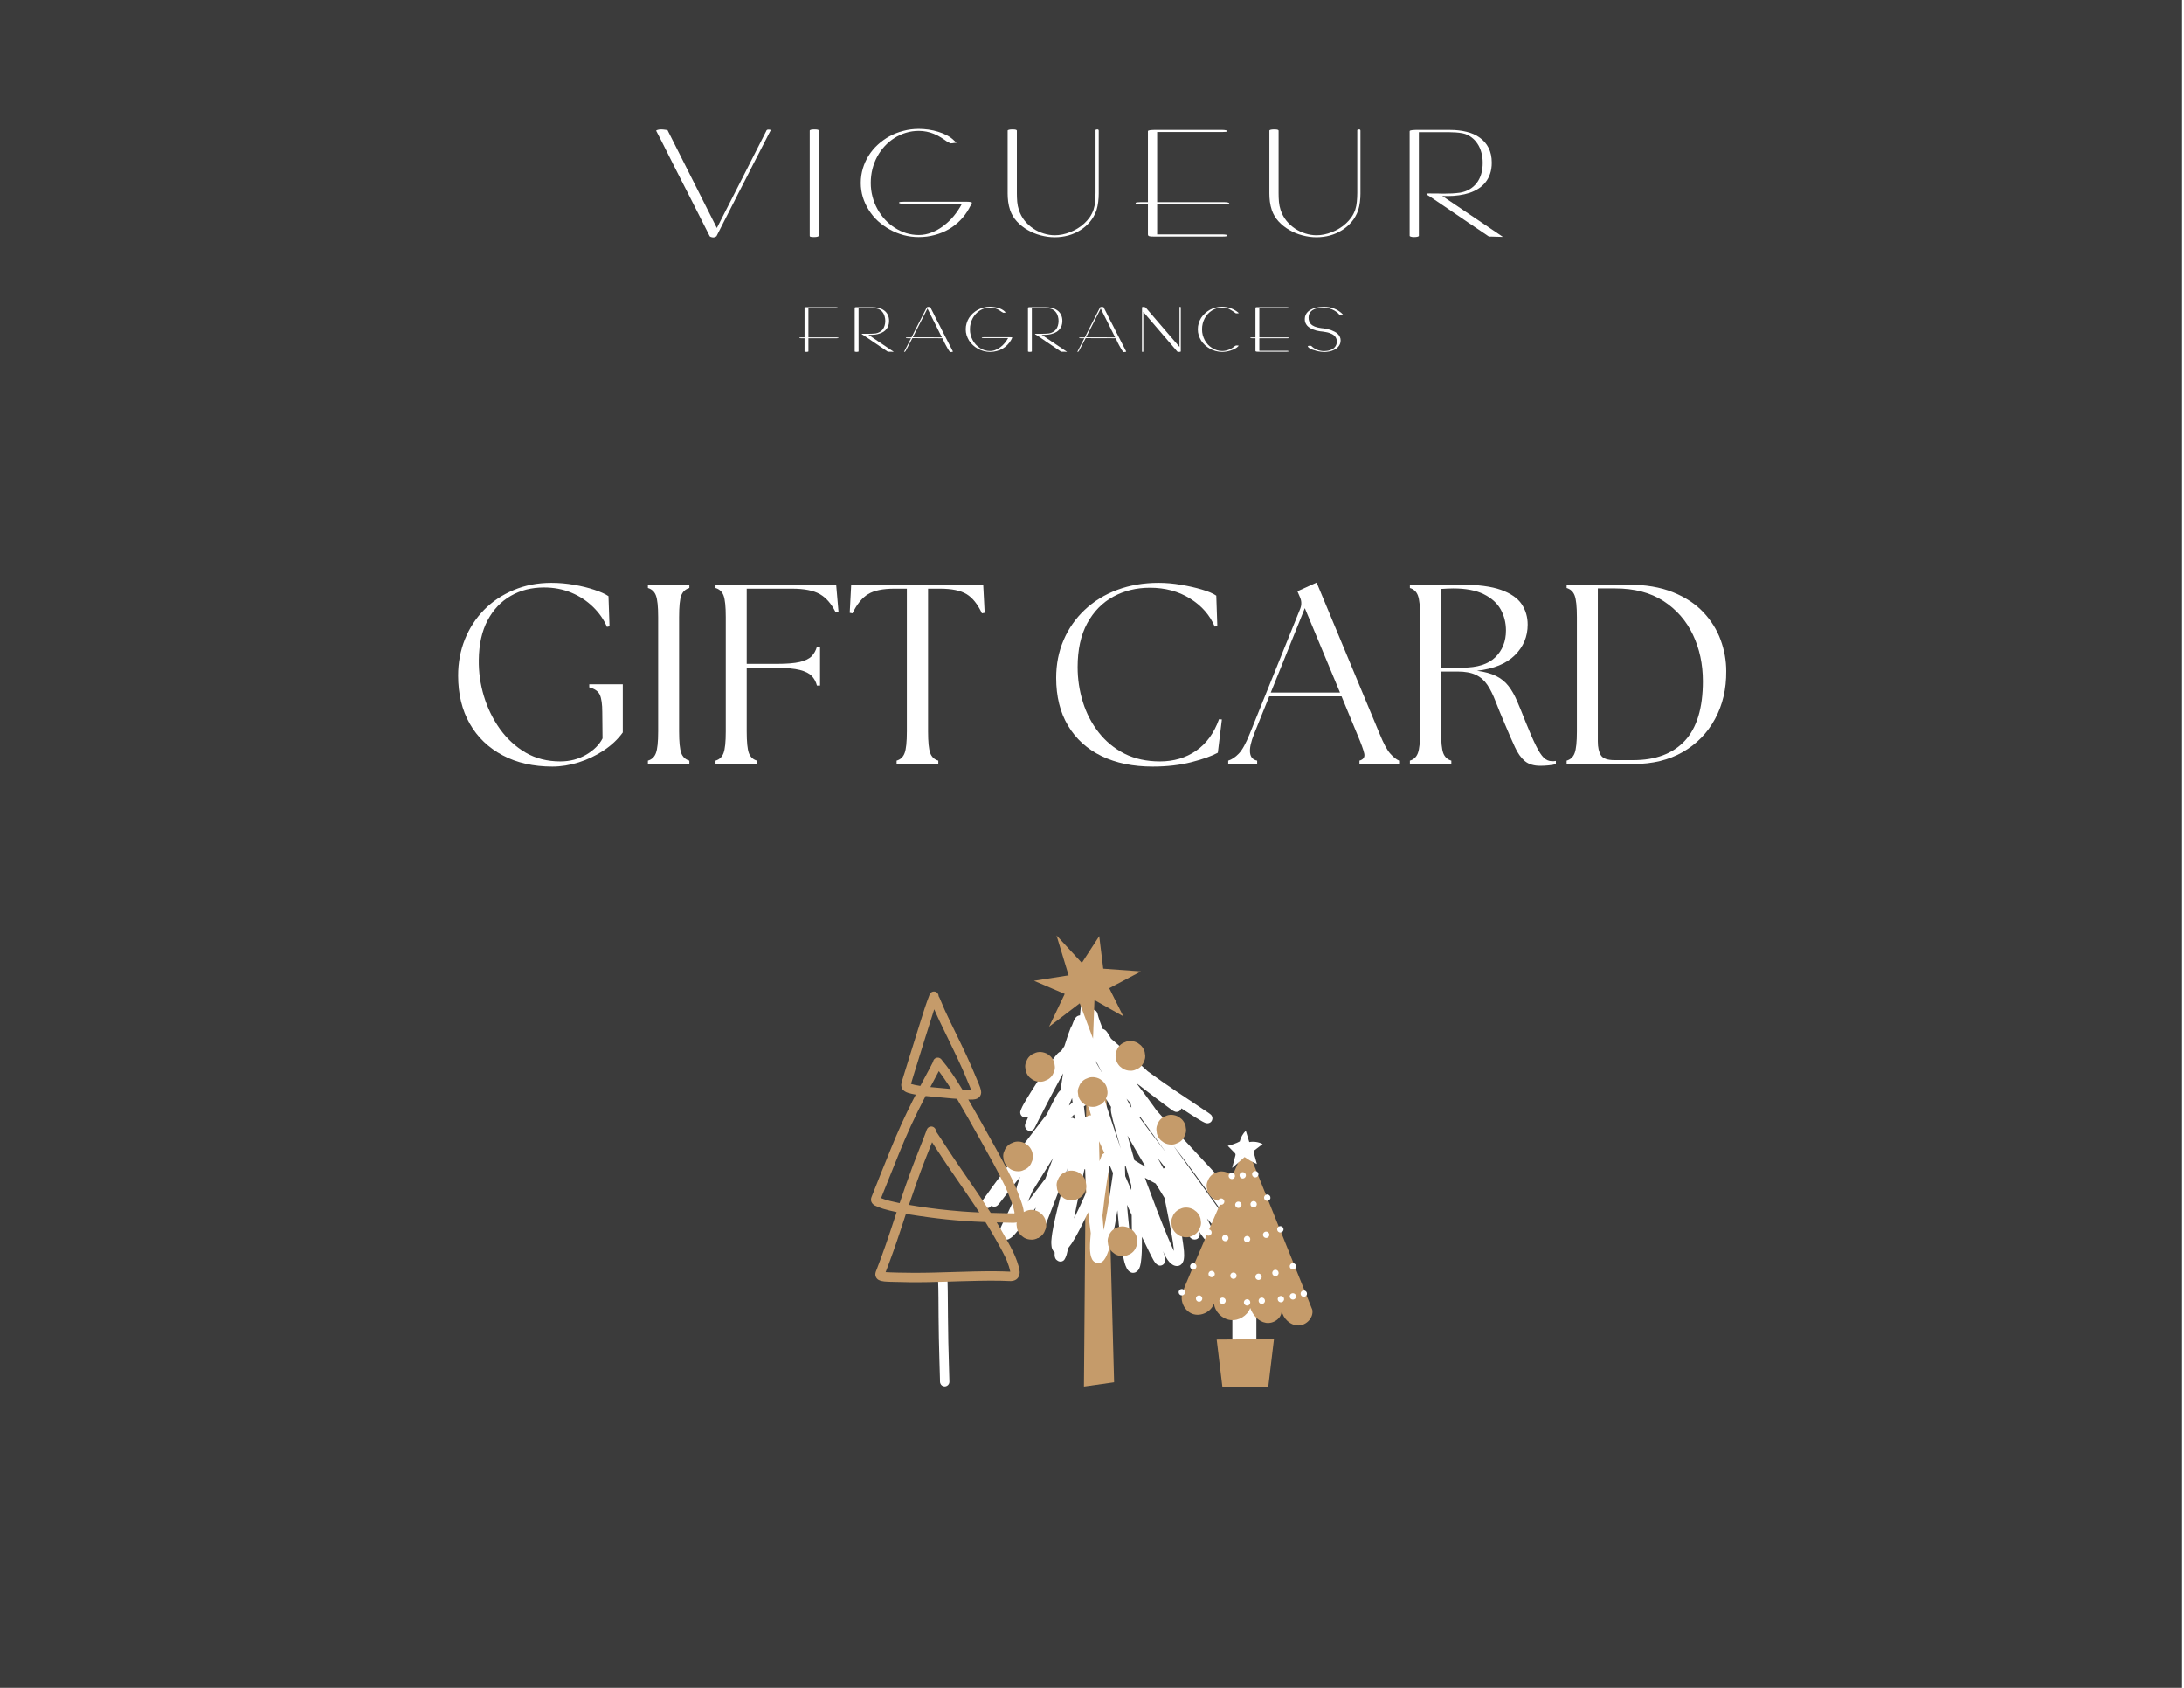 <svg version="1.0" preserveAspectRatio="xMidYMid meet" height="408" viewBox="0 0 396 306" zoomAndPan="magnify" width="528" xmlns:xlink="http://www.w3.org/1999/xlink" xmlns="http://www.w3.org/2000/svg"><defs><g></g><clipPath id="5b33dcacde"><path clip-rule="nonzero" d="M 196 193 L 203 193 L 203 251.332 L 196 251.332 Z M 196 193"></path></clipPath><clipPath id="502a250566"><path clip-rule="nonzero" d="M 178.008 181 L 226 181 L 226 231 L 178.008 231 Z M 178.008 181"></path></clipPath><clipPath id="9525d114a5"><path clip-rule="nonzero" d="M 187 169.582 L 207 169.582 L 207 189 L 187 189 Z M 187 169.582"></path></clipPath><clipPath id="c854e5e853"><path clip-rule="nonzero" d="M 170 231 L 173 231 L 173 251.652 L 170 251.652 Z M 170 231"></path></clipPath><clipPath id="4c678f61d8"><path clip-rule="nonzero" d="M 157.777 179.652 L 185.527 179.652 L 185.527 233 L 157.777 233 Z M 157.777 179.652"></path></clipPath><clipPath id="ac112707da"><path clip-rule="nonzero" d="M 220 242 L 231 242 L 231 251.488 L 220 251.488 Z M 220 242"></path></clipPath><clipPath id="c792690abd"><path clip-rule="nonzero" d="M 222 204.988 L 229 204.988 L 229 212 L 222 212 Z M 222 204.988"></path></clipPath><clipPath id="2e2e032820"><path clip-rule="nonzero" d="M 213.695 233 L 215 233 L 215 235 L 213.695 235 Z M 213.695 233"></path></clipPath></defs><rect fill-opacity="1" height="367.2" y="-30.6" fill="#ffffff" width="475.2" x="-39.6"></rect><rect fill-opacity="1" height="367.2" y="-30.6" fill="#ffffff" width="475.2" x="-39.6"></rect><path fill-rule="nonzero" fill-opacity="1" d="M 0 0 L 395.648 0 L 395.648 306 L 0 306 Z M 0 0" fill="#3b3b3b"></path><g clip-path="url(#5b33dcacde)"><path fill-rule="nonzero" fill-opacity="1" d="M 197.008 193.414 L 196.539 251.375 L 202.008 250.602 L 200.523 195.215 Z M 197.008 193.414" fill="#c59b6a"></path></g><g clip-path="url(#502a250566)"><path fill-rule="nonzero" fill-opacity="1" d="M 225.875 226.324 C 225.805 226.035 225.562 225.852 225.383 225.625 C 225.043 225.234 224.715 224.84 224.383 224.441 C 224.289 224.328 224.199 224.215 224.105 224.098 C 224.105 224.09 224.105 224.078 224.105 224.07 C 224.102 223.973 224.086 223.879 224.059 223.789 C 224.188 223.828 224.32 223.852 224.461 223.855 C 225.055 223.848 225.613 223.422 225.578 222.777 C 225.551 222.414 225.398 222.07 225.215 221.762 C 224.816 221.109 224.363 220.496 223.93 219.871 C 223.578 219.379 223.227 218.887 222.875 218.391 C 223.184 218.727 223.496 219.059 223.805 219.395 C 223.961 219.566 224.125 219.73 224.316 219.867 C 224.461 219.938 224.613 219.98 224.773 219.988 C 224.977 219.992 225.172 219.922 225.324 219.797 C 225.695 219.535 225.789 218.973 225.562 218.59 C 225.48 218.422 225.344 218.289 225.227 218.148 C 224.867 217.711 224.496 217.289 224.121 216.863 C 220.965 213.355 217.75 209.898 214.527 206.453 C 213.312 205.16 212.086 203.879 210.859 202.602 C 210.473 202.164 210.086 201.727 209.691 201.297 C 209.508 201.035 209.32 200.773 209.133 200.508 C 208.125 199.098 207.078 197.715 206.027 196.34 C 206.184 196.461 206.34 196.586 206.496 196.707 C 207.945 197.84 209.414 198.949 210.887 200.055 C 211.336 200.391 211.781 200.727 212.234 201.051 C 212.395 201.164 212.547 201.289 212.715 201.391 C 212.84 201.453 212.969 201.5 213.098 201.559 C 213.406 201.645 213.754 201.551 213.98 201.324 C 214.078 201.215 214.16 201.082 214.207 200.941 C 214.785 201.32 215.363 201.699 215.949 202.07 C 216.516 202.43 217.082 202.789 217.664 203.125 C 218.133 203.387 218.754 203.832 219.281 203.578 C 219.465 203.512 219.617 203.375 219.715 203.207 C 219.84 202.961 219.898 202.648 219.762 202.398 C 219.684 202.133 219.426 201.992 219.223 201.828 C 218.887 201.582 218.527 201.363 218.18 201.129 C 214.785 198.875 211.383 196.629 208.098 194.215 C 206.891 193.09 205.668 191.98 204.426 190.891 C 203.551 190.125 202.684 189.355 201.797 188.602 C 201.688 188.512 201.574 188.418 201.465 188.324 C 201.391 188.199 201.32 188.07 201.246 187.941 C 201.031 187.594 200.836 187.23 200.57 186.918 C 200.395 186.734 200.18 186.598 199.949 186.547 C 199.898 186.422 199.848 186.289 199.793 186.152 C 199.496 185.379 199.211 184.605 199.012 183.805 C 198.977 183.656 198.926 183.516 198.824 183.398 C 198.66 183.156 198.387 183.047 198.113 183.047 C 198.039 182.707 198.02 182.352 197.867 182.031 C 197.727 181.613 197.301 181.25 196.84 181.344 C 196.613 181.355 196.375 181.5 196.25 181.688 C 196.105 181.836 196.066 182.055 196.016 182.25 C 195.93 182.855 195.879 183.461 195.828 184.07 C 195.734 184.078 195.645 184.098 195.559 184.133 C 194.992 184.305 194.773 184.895 194.566 185.398 C 194.5 185.574 194.434 185.75 194.367 185.926 C 194.219 186.109 194.133 186.332 194.055 186.555 C 193.652 187.574 193.328 188.621 192.996 189.66 C 192.789 189.973 192.586 190.285 192.379 190.598 C 192.094 190.695 191.859 190.891 191.66 191.117 C 191.41 191.391 191.191 191.691 190.965 191.984 C 190.508 192.574 190.09 193.188 189.668 193.801 C 188.434 195.613 187.215 197.438 186.098 199.324 C 185.77 199.887 185.418 200.438 185.172 201.047 C 185.117 201.176 185.074 201.309 185.023 201.441 C 184.91 201.828 185.09 202.27 185.441 202.469 C 185.746 202.648 186.145 202.609 186.453 202.449 C 186.305 202.777 186.164 203.109 186.031 203.441 C 185.953 203.613 185.867 203.781 185.859 203.969 C 185.812 204.18 185.891 204.395 185.977 204.582 C 186.129 204.805 186.359 205.008 186.641 205.016 C 186.723 205.035 186.801 205.035 186.883 205.016 C 187.035 205.008 187.195 204.938 187.312 204.836 C 187.527 204.699 187.609 204.441 187.734 204.227 C 187.891 203.906 188.051 203.586 188.211 203.262 C 189.348 200.992 190.527 198.746 191.727 196.508 C 192.07 195.871 192.406 195.234 192.754 194.598 C 192.59 195.621 192.438 196.648 192.285 197.676 C 192.164 197.742 192.07 197.848 191.988 197.957 C 191.855 198.109 191.746 198.281 191.648 198.453 C 191.078 199.441 190.574 200.465 190.074 201.488 C 189.992 201.66 189.906 201.836 189.82 202.012 C 188.965 203.09 188.125 204.184 187.293 205.281 C 186.809 205.91 186.324 206.543 185.848 207.18 C 185.547 207.586 185.246 207.996 184.949 208.406 C 184.707 208.734 184.461 209.062 184.215 209.391 C 182.355 211.914 180.465 214.41 178.645 216.961 C 178.43 217.289 178.129 217.602 178.082 218 C 178.031 218.199 178.105 218.398 178.191 218.578 C 178.285 218.746 178.445 218.887 178.625 218.949 C 178.805 219.055 179.02 219.031 179.215 218.996 C 179.441 218.941 179.613 218.781 179.758 218.609 C 179.809 218.641 179.867 218.668 179.926 218.688 C 180.105 218.793 180.32 218.77 180.516 218.734 C 180.781 218.668 180.961 218.461 181.133 218.266 C 182.031 217.133 182.156 216.918 182.953 215.914 C 183.617 215.062 184.285 214.211 184.957 213.363 C 184.781 213.906 184.605 214.445 184.43 214.988 C 184.277 215.539 184.125 216.094 183.973 216.648 C 183.887 217.023 183.801 217.398 183.719 217.777 C 183.324 218.625 182.93 219.473 182.535 220.32 C 182.461 220.465 182.395 220.609 182.324 220.754 C 182.145 221.098 181.969 221.441 181.801 221.785 C 181.691 222.008 181.582 222.227 181.492 222.457 C 181.414 222.617 181.367 222.797 181.414 222.969 C 181.418 223.086 181.457 223.203 181.52 223.309 C 181.5 223.418 181.492 223.527 181.5 223.641 C 181.488 223.895 181.605 224.113 181.754 224.305 C 181.887 224.492 182.062 224.645 182.289 224.703 C 182.367 224.711 182.449 224.723 182.527 224.734 C 182.801 224.742 183.027 224.59 183.246 224.449 C 183.867 224.035 184.289 223.402 184.77 222.844 C 185.797 221.59 186.77 220.293 187.754 219.008 C 187.773 218.984 187.789 218.961 187.809 218.938 C 187.629 219.523 187.457 220.109 187.297 220.703 C 187.125 221.41 186.926 222.117 186.832 222.844 C 186.832 222.855 186.828 222.871 186.828 222.883 C 186.75 223.254 186.711 223.656 186.922 223.992 C 187.117 224.301 187.48 224.496 187.848 224.477 C 188.258 224.48 188.602 224.184 188.793 223.844 C 189.418 222.512 189.527 222.18 190.109 220.734 C 190.91 218.68 191.699 216.621 192.496 214.562 C 192.812 213.738 193.191 212.785 193.586 211.789 C 193.059 213.941 192.223 217.047 191.73 219.121 C 191.289 221.066 190.77 223.008 190.625 225.004 C 190.613 225.289 190.625 225.574 190.656 225.855 C 190.676 226.066 190.707 226.277 190.801 226.469 C 190.891 226.691 191.043 226.895 191.234 227.051 C 191.23 227.176 191.227 227.301 191.223 227.426 C 191.207 227.691 191.266 227.953 191.387 228.191 C 191.488 228.367 191.648 228.492 191.824 228.594 C 192.031 228.715 192.289 228.746 192.523 228.684 C 192.594 228.652 192.668 228.625 192.738 228.594 C 192.945 228.48 193.07 228.281 193.16 228.07 C 193.25 227.871 193.34 227.668 193.402 227.453 C 193.508 227.066 193.598 226.676 193.684 226.281 C 193.688 226.273 193.695 226.27 193.699 226.262 C 193.902 226 194.105 225.738 194.289 225.465 C 194.48 225.18 194.66 224.891 194.832 224.594 C 195.176 223.961 195.547 223.344 195.867 222.695 C 196.367 221.727 196.844 220.746 197.305 219.762 C 197.398 220.602 197.5 221.441 197.609 222.281 C 197.668 222.711 197.723 223.137 197.777 223.566 C 197.777 223.574 197.777 223.582 197.773 223.59 C 197.707 224.484 197.621 225.383 197.629 226.281 C 197.633 226.633 197.66 226.988 197.715 227.336 C 197.75 227.629 197.836 227.91 197.961 228.176 C 198.207 228.785 198.836 229.105 199.473 228.934 C 199.809 228.836 200.07 228.594 200.262 228.309 C 200.445 228.059 200.59 227.785 200.703 227.496 C 200.934 226.965 201.125 226.418 201.281 225.859 C 201.441 225.277 201.582 224.691 201.734 224.109 C 201.875 223.449 202.012 222.789 202.148 222.129 C 202.312 221.23 202.465 220.328 202.613 219.426 C 202.758 221.07 202.93 222.715 203.145 224.352 C 203.285 225.441 203.441 226.531 203.621 227.613 C 203.77 228.441 203.945 229.277 204.344 230.023 C 204.434 230.16 204.531 230.289 204.648 230.41 C 204.727 230.48 204.816 230.543 204.898 230.609 C 205.102 230.719 205.34 230.797 205.57 230.754 C 205.984 230.715 206.328 230.402 206.531 230.055 C 206.84 229.41 206.883 228.684 206.961 227.98 C 207.07 226.805 207.043 225.621 207.055 224.441 C 207.055 224.371 207.055 224.301 207.055 224.23 C 207.312 224.77 207.57 225.309 207.832 225.848 C 208.145 226.492 208.453 227.141 208.785 227.777 C 208.992 228.152 209.168 228.555 209.441 228.895 C 209.703 229.258 210.117 229.555 210.59 229.414 C 211.172 229.262 211.379 228.582 211.254 228.043 C 211.219 227.801 211.117 227.57 211.047 227.336 C 210.992 227.164 210.938 226.996 210.879 226.824 C 210.898 226.871 210.922 226.918 210.941 226.965 C 211.223 227.629 211.555 228.273 212.039 228.812 C 212.406 229.219 212.91 229.555 213.477 229.52 C 214.152 229.488 214.512 228.941 214.645 228.332 C 214.805 227.348 214.629 226.355 214.504 225.379 C 214.391 224.465 214.227 223.559 214.066 222.652 C 213.996 222.27 213.926 221.887 213.852 221.504 C 214.582 222.656 215.352 223.836 215.84 224.398 C 216.426 225.004 217.523 224.746 217.547 223.82 C 217.551 223.574 217.43 223.363 217.328 223.145 C 217.477 223.371 217.629 223.598 217.785 223.82 C 217.945 224.055 218.121 224.281 218.297 224.504 C 218.539 224.816 218.883 225.105 219.297 225.105 C 219.535 225.109 219.77 225.008 219.938 224.84 C 220.145 224.645 220.203 224.367 220.219 224.094 C 220.207 223.848 220.129 223.617 220.031 223.398 C 219.852 222.961 219.648 222.535 219.445 222.109 C 219.254 221.711 219.059 221.312 218.863 220.918 C 219.402 221.547 219.945 222.18 220.488 222.809 C 220.91 223.293 221.328 223.781 221.766 224.254 C 221.922 224.422 222.094 224.578 222.277 224.719 C 222.926 225.516 223.578 226.312 224.254 227.09 C 224.496 227.418 224.973 227.59 225.352 227.395 C 225.688 227.281 225.91 226.914 225.91 226.566 C 225.898 226.484 225.887 226.406 225.875 226.324 Z M 194.383 199.078 C 194.418 199.336 194.449 199.598 194.48 199.859 C 194.266 200.043 194.051 200.234 193.84 200.426 C 193.844 200.402 193.848 200.383 193.852 200.359 C 194.027 199.934 194.207 199.504 194.383 199.078 Z M 199.273 206.895 C 199.609 207.609 199.934 208.336 200.25 209.059 C 200.133 209.109 200.023 209.18 199.922 209.266 C 199.766 209.414 199.707 209.621 199.633 209.816 C 199.535 210.074 199.445 210.309 199.359 210.523 C 199.324 209.312 199.293 208.102 199.273 206.895 Z M 194.762 202.051 C 194.801 202.328 194.836 202.602 194.875 202.879 C 194.684 202.707 194.426 202.613 194.168 202.641 C 194.32 202.488 194.469 202.34 194.617 202.191 C 194.668 202.145 194.715 202.098 194.762 202.051 Z M 197.566 201.305 C 197.648 201.609 197.742 201.91 197.832 202.215 C 197.562 202.168 197.273 202.242 197.047 202.465 C 197 202.512 196.961 202.562 196.926 202.617 C 196.875 202.551 196.816 202.488 196.75 202.438 C 196.68 201.863 196.609 201.23 196.531 200.562 C 196.684 200.465 196.875 200.355 197.121 200.234 C 197.137 200.227 197.148 200.223 197.164 200.219 C 197.281 200.531 197.402 200.844 197.527 201.156 C 197.539 201.207 197.555 201.258 197.566 201.305 Z M 196.316 198.609 C 196.281 198.297 196.25 197.984 196.215 197.668 C 196.32 197.957 196.422 198.238 196.527 198.523 C 196.457 198.551 196.387 198.578 196.316 198.609 Z M 204.023 213.227 C 204.004 212.773 203.992 212.316 203.984 211.859 C 203.98 211.691 203.977 211.52 203.977 211.352 C 204.023 211.387 204.074 211.422 204.121 211.457 C 204.453 212.613 204.789 213.77 205.129 214.922 C 205.125 215.203 205.125 215.48 205.129 215.762 C 204.758 214.918 204.391 214.074 204.023 213.227 Z M 205.688 210.336 C 205.277 208.898 204.875 207.457 204.473 206.016 C 204.461 205.969 204.445 205.922 204.434 205.875 C 205.504 207.77 206.59 209.656 207.703 211.523 C 207.02 211.148 206.34 210.762 205.688 210.336 Z M 213.242 208.328 C 215.32 210.957 218.059 214.738 220.414 218.059 C 220.918 218.777 221.629 219.754 222.273 220.66 C 222.137 220.57 222 220.477 221.867 220.383 C 218.875 216.195 215.867 212.023 212.852 207.852 C 212.879 207.879 212.902 207.906 212.93 207.934 C 213.035 208.066 213.137 208.195 213.242 208.328 Z M 209.906 209.945 C 210.371 210.543 210.836 211.141 211.305 211.734 C 211.281 211.738 211.258 211.742 211.234 211.746 C 211.133 211.766 211.035 211.805 210.949 211.855 C 210.598 211.223 210.25 210.586 209.906 209.945 Z M 207.18 203.09 C 208.613 205.07 210.047 207.055 211.477 209.035 C 210.332 207.562 209.656 206.668 208.445 205.066 C 207.832 204.246 207.219 203.418 206.609 202.594 C 206.66 202.566 206.707 202.535 206.754 202.5 C 206.895 202.695 207.039 202.895 207.18 203.09 Z M 204.969 199.969 C 205.031 200.211 205.094 200.477 205.156 200.77 C 205.117 200.742 205.078 200.719 205.039 200.695 C 204.777 200.191 204.516 199.691 204.258 199.188 C 204.492 199.449 204.73 199.707 204.969 199.969 Z M 201.453 200.676 C 201.441 200.73 201.438 200.781 201.438 200.836 C 201.395 201.133 201.426 201.426 201.477 201.719 C 201.562 202.207 201.695 202.688 201.805 203.168 C 202.035 204.031 202.273 204.891 202.512 205.754 C 202.746 206.59 202.977 207.426 203.215 208.262 C 202.875 207.223 202.516 206.195 202.172 205.156 C 201.434 202.961 200.711 200.758 200.004 198.555 C 199.957 198.414 199.91 198.273 199.867 198.133 C 200.387 198.984 200.918 199.832 201.453 200.676 Z M 198.992 192.863 C 199.336 193.535 199.668 194.188 199.953 194.738 C 199.457 193.898 198.973 193.047 198.5 192.195 C 198.66 192.418 198.824 192.641 198.992 192.863 Z M 186.355 217.879 C 186.629 217.258 186.898 216.641 187.168 216.02 C 187.383 215.664 187.598 215.309 187.816 214.953 C 188.844 213.285 189.879 211.625 190.926 209.969 C 190.457 211.195 189.996 212.422 189.555 213.66 C 188.422 215.137 187.375 216.531 186.355 217.879 Z M 194.742 220.91 C 194.906 220.062 195.074 219.215 195.25 218.367 C 195.695 216.223 196.164 214.082 196.641 211.941 C 196.68 211.969 196.719 211.988 196.762 212.004 C 196.77 212.258 196.777 212.508 196.789 212.758 C 196.824 213.883 196.887 215.008 196.969 216.133 C 196.258 217.738 195.531 219.34 194.742 220.91 Z M 201.625 213.93 C 201.254 216.488 200.875 219.043 200.41 221.582 C 200.309 222.066 200.215 222.547 200.113 223.031 C 200.035 222.152 199.961 221.273 199.895 220.395 C 200.125 218.227 200.391 216.223 200.691 214.23 C 200.84 213.344 200.973 212.457 201.156 211.578 C 201.172 211.48 201.191 211.379 201.211 211.281 C 201.219 211.301 201.227 211.32 201.238 211.34 C 201.426 211.781 201.617 212.223 201.809 212.664 C 201.758 213.02 201.699 213.43 201.625 213.93 Z M 204.344 218.418 C 204.625 219.039 204.906 219.664 205.195 220.285 C 205.211 221.504 205.23 222.723 205.238 223.941 C 205.234 224.711 205.242 225.496 205.23 226.242 C 205.195 226.004 205.16 225.766 205.125 225.527 C 204.855 223.734 204.551 220.992 204.344 218.418 Z M 211.141 222.848 C 210.227 220.617 209.379 218.359 208.547 216.098 C 208.246 215.254 207.891 214.43 207.609 213.578 C 207.605 213.559 207.598 213.543 207.594 213.527 C 208.246 213.875 208.898 214.223 209.547 214.578 C 210.078 215.445 210.613 216.312 211.148 217.18 C 211.258 217.715 211.363 218.25 211.469 218.785 C 211.898 220.898 212.32 223.016 212.66 225.148 C 212.715 225.578 212.773 226.008 212.828 226.438 C 212.84 226.559 212.848 226.676 212.859 226.797 C 212.754 226.59 212.656 226.379 212.559 226.164 C 211.883 224.645 211.715 224.219 211.141 222.848 Z M 211.141 222.848" fill="#ffffff"></path></g><g clip-path="url(#9525d114a5)"><path fill-rule="nonzero" fill-opacity="1" d="M 196.16 174.57 L 199.309 169.719 L 200.039 175.617 L 206.883 176.109 L 201.125 179.156 L 203.672 184.254 L 198.449 181.312 L 198.184 188.297 L 195.777 181.895 L 190.219 186.137 L 193.055 180.195 L 187.48 177.809 L 193.758 176.824 L 191.566 169.59 Z M 196.16 174.57" fill="#c59b6a"></path></g><path fill-rule="nonzero" fill-opacity="1" d="M 215.059 204.812 C 215.023 204.574 214.992 204.336 214.961 204.098 C 214.832 203.641 214.602 203.246 214.27 202.91 C 214.086 202.77 213.906 202.629 213.723 202.488 C 213.012 202.082 212.07 201.969 211.328 202.355 C 210.691 202.562 210.113 203.141 209.906 203.777 C 209.738 204.098 209.66 204.441 209.676 204.812 C 209.707 205.051 209.738 205.289 209.77 205.531 C 209.898 205.984 210.129 206.383 210.461 206.719 L 211.008 207.137 C 211.426 207.383 211.879 207.504 212.367 207.504 C 212.738 207.52 213.082 207.441 213.402 207.273 C 214.039 207.066 214.617 206.488 214.824 205.852 C 214.992 205.531 215.07 205.184 215.059 204.812 Z M 215.059 204.812" fill="#c59b6a"></path><path fill-rule="nonzero" fill-opacity="1" d="M 200.812 197.977 C 200.781 197.738 200.75 197.5 200.719 197.262 C 200.59 196.805 200.359 196.41 200.027 196.074 C 199.844 195.934 199.664 195.793 199.48 195.652 C 198.77 195.242 197.828 195.133 197.086 195.516 C 196.449 195.727 195.871 196.301 195.664 196.941 C 195.496 197.262 195.418 197.605 195.43 197.977 C 195.465 198.215 195.496 198.453 195.527 198.691 C 195.656 199.148 195.887 199.543 196.219 199.879 L 196.766 200.301 C 197.184 200.543 197.637 200.668 198.121 200.668 C 198.492 200.684 198.84 200.605 199.16 200.438 C 199.797 200.227 200.375 199.652 200.582 199.016 C 200.75 198.695 200.828 198.348 200.812 197.977 Z M 200.812 197.977" fill="#c59b6a"></path><path fill-rule="nonzero" fill-opacity="1" d="M 207.652 191.426 C 207.617 191.188 207.586 190.949 207.555 190.711 C 207.426 190.254 207.195 189.859 206.863 189.523 L 206.316 189.102 C 205.605 188.691 204.664 188.578 203.922 188.965 C 203.285 189.176 202.707 189.75 202.5 190.387 C 202.332 190.711 202.254 191.055 202.27 191.426 C 202.301 191.664 202.332 191.902 202.363 192.141 C 202.492 192.598 202.723 192.992 203.055 193.328 L 203.602 193.75 C 204.02 193.992 204.473 194.117 204.961 194.117 C 205.328 194.129 205.676 194.055 205.996 193.887 C 206.633 193.676 207.211 193.102 207.418 192.461 C 207.586 192.141 207.664 191.797 207.652 191.426 Z M 207.652 191.426" fill="#c59b6a"></path><path fill-rule="nonzero" fill-opacity="1" d="M 191.27 193.418 C 191.238 193.18 191.207 192.941 191.176 192.703 C 191.047 192.25 190.816 191.852 190.484 191.516 C 190.301 191.375 190.121 191.234 189.938 191.094 C 189.227 190.688 188.285 190.574 187.543 190.961 C 186.906 191.168 186.328 191.746 186.121 192.383 C 185.953 192.703 185.875 193.051 185.887 193.418 C 185.922 193.66 185.953 193.898 185.984 194.137 C 186.113 194.59 186.344 194.988 186.676 195.324 C 186.859 195.465 187.039 195.605 187.223 195.742 C 187.641 195.988 188.094 196.109 188.578 196.113 C 188.949 196.125 189.297 196.047 189.617 195.879 C 190.254 195.672 190.832 195.094 191.039 194.457 C 191.207 194.137 191.285 193.789 191.27 193.418 Z M 191.27 193.418" fill="#c59b6a"></path><path fill-rule="nonzero" fill-opacity="1" d="M 187.285 209.656 C 187.25 209.418 187.219 209.18 187.188 208.941 C 187.059 208.484 186.828 208.09 186.496 207.754 L 185.949 207.332 C 185.238 206.922 184.297 206.812 183.555 207.195 C 182.918 207.406 182.34 207.98 182.133 208.621 C 181.965 208.941 181.887 209.285 181.898 209.656 C 181.934 209.895 181.965 210.133 181.996 210.371 C 182.125 210.828 182.355 211.223 182.688 211.559 L 183.234 211.98 C 183.652 212.223 184.105 212.348 184.594 212.348 C 184.961 212.363 185.309 212.285 185.629 212.117 C 186.266 211.906 186.844 211.332 187.051 210.695 C 187.219 210.371 187.297 210.027 187.285 209.656 Z M 187.285 209.656" fill="#c59b6a"></path><path fill-rule="nonzero" fill-opacity="1" d="M 196.969 214.926 C 196.938 214.688 196.906 214.449 196.871 214.211 C 196.746 213.754 196.516 213.359 196.18 213.023 C 196 212.883 195.816 212.742 195.637 212.602 C 194.922 212.191 193.98 212.082 193.238 212.465 C 192.602 212.676 192.027 213.25 191.816 213.891 C 191.648 214.211 191.57 214.555 191.586 214.926 C 191.617 215.164 191.648 215.402 191.684 215.641 C 191.809 216.098 192.039 216.492 192.375 216.828 C 192.555 216.969 192.738 217.109 192.918 217.25 C 193.34 217.492 193.793 217.617 194.277 217.617 C 194.648 217.633 194.992 217.555 195.312 217.387 C 195.953 217.176 196.527 216.602 196.738 215.965 C 196.906 215.645 196.984 215.297 196.969 214.926 Z M 196.969 214.926" fill="#c59b6a"></path><path fill-rule="nonzero" fill-opacity="1" d="M 189.703 222.047 C 189.672 221.809 189.641 221.57 189.609 221.332 C 189.48 220.875 189.25 220.48 188.918 220.145 L 188.371 219.723 C 187.66 219.312 186.719 219.203 185.977 219.59 C 185.34 219.797 184.762 220.375 184.555 221.012 C 184.387 221.332 184.309 221.676 184.32 222.047 C 184.355 222.285 184.387 222.523 184.418 222.762 C 184.547 223.219 184.777 223.617 185.109 223.949 C 185.293 224.09 185.473 224.23 185.656 224.371 C 186.074 224.617 186.527 224.738 187.012 224.738 C 187.383 224.754 187.73 224.676 188.051 224.508 C 188.688 224.301 189.266 223.723 189.473 223.086 C 189.641 222.766 189.719 222.418 189.703 222.047 Z M 189.703 222.047" fill="#c59b6a"></path><path fill-rule="nonzero" fill-opacity="1" d="M 217.762 221.621 C 217.73 221.383 217.699 221.145 217.668 220.906 C 217.539 220.449 217.309 220.055 216.977 219.719 C 216.793 219.578 216.613 219.438 216.43 219.297 C 215.719 218.887 214.777 218.773 214.035 219.16 C 213.398 219.371 212.82 219.945 212.613 220.582 C 212.445 220.906 212.367 221.25 212.379 221.621 C 212.414 221.859 212.445 222.098 212.477 222.336 C 212.605 222.793 212.836 223.188 213.168 223.523 L 213.715 223.945 C 214.133 224.188 214.586 224.312 215.07 224.312 C 215.441 224.324 215.789 224.25 216.109 224.082 C 216.746 223.871 217.324 223.297 217.531 222.656 C 217.699 222.336 217.777 221.992 217.762 221.621 Z M 217.762 221.621" fill="#c59b6a"></path><path fill-rule="nonzero" fill-opacity="1" d="M 224.172 215.07 C 224.141 214.832 224.109 214.594 224.078 214.352 C 223.949 213.898 223.719 213.5 223.383 213.164 L 222.84 212.746 C 222.129 212.336 221.188 212.223 220.445 212.609 C 219.805 212.816 219.23 213.395 219.02 214.031 C 218.852 214.352 218.777 214.699 218.789 215.07 C 218.82 215.309 218.855 215.547 218.887 215.785 C 219.012 216.242 219.246 216.637 219.578 216.973 L 220.121 217.395 C 220.543 217.637 220.996 217.758 221.48 217.762 C 221.852 217.773 222.199 217.695 222.52 217.527 C 223.156 217.32 223.73 216.742 223.941 216.105 C 224.109 215.785 224.188 215.441 224.172 215.07 Z M 224.172 215.07" fill="#c59b6a"></path><path fill-rule="nonzero" fill-opacity="1" d="M 206.227 225.039 C 206.195 224.801 206.164 224.562 206.129 224.324 C 206.004 223.867 205.773 223.473 205.438 223.137 L 204.895 222.715 C 204.18 222.305 203.238 222.191 202.5 222.578 C 201.859 222.789 201.285 223.363 201.074 224.004 C 200.906 224.324 200.828 224.668 200.844 225.039 C 200.875 225.277 200.906 225.516 200.941 225.754 C 201.066 226.211 201.297 226.605 201.633 226.941 L 202.176 227.363 C 202.598 227.605 203.051 227.73 203.535 227.73 C 203.906 227.746 204.25 227.668 204.57 227.5 C 205.211 227.289 205.785 226.715 205.996 226.074 C 206.164 225.754 206.242 225.41 206.227 225.039 Z M 206.227 225.039" fill="#c59b6a"></path><g clip-path="url(#c854e5e853)"><path fill-rule="nonzero" fill-opacity="1" d="M 172.094 248.719 C 172.047 246.91 171.992 245.102 171.949 243.289 C 171.879 240.25 171.887 237.207 171.848 234.168 C 171.84 233.652 171.832 233.141 171.816 232.625 C 171.812 232.398 171.801 232.172 171.793 231.945 C 171.797 231.828 171.773 231.719 171.719 231.617 C 171.613 231.301 171.27 231.094 170.941 231.094 C 170.48 231.098 170.09 231.477 170.09 231.945 C 170.184 234.203 170.16 236.461 170.184 238.719 C 170.207 241.301 170.254 243.883 170.332 246.461 C 170.367 247.664 170.398 248.867 170.434 250.07 C 170.453 250.32 170.398 250.598 170.516 250.832 C 170.625 251.148 170.965 251.355 171.293 251.352 C 171.754 251.348 172.148 250.969 172.145 250.504 C 172.129 249.91 172.113 249.312 172.094 248.719 Z M 172.094 248.719" fill="#ffffff"></path></g><g clip-path="url(#4c678f61d8)"><path fill-rule="nonzero" fill-opacity="1" d="M 185.566 219.242 C 185.434 218.57 185.203 217.926 184.973 217.281 C 184.566 216.168 184.113 215.07 183.613 214 C 183.082 212.891 182.508 211.812 181.934 210.727 C 181.039 209.035 180.098 207.367 179.164 205.695 C 178.336 204.215 177.523 202.727 176.676 201.258 C 176.305 200.617 175.938 199.977 175.566 199.336 C 176.125 199.359 176.711 199.391 177.223 199.148 C 177.621 198.957 177.887 198.547 177.906 198.105 C 177.898 197.438 177.586 196.816 177.348 196.203 C 176.953 195.262 176.562 194.32 176.156 193.383 C 174.953 190.613 173.59 187.914 172.277 185.191 C 171.477 183.543 171.027 182.539 170.477 181.184 C 170.387 180.996 170.324 180.781 170.199 180.621 C 170.203 180.246 169.949 179.883 169.574 179.785 C 169.125 179.672 168.652 179.926 168.531 180.379 C 167.898 181.988 167.387 183.645 166.875 185.293 C 166.246 187.293 165.621 189.293 165 191.297 C 164.66 192.391 164.316 193.488 163.98 194.582 C 163.844 195.023 163.711 195.465 163.578 195.902 C 163.496 196.168 163.414 196.434 163.406 196.711 C 163.426 196.965 163.469 197.223 163.609 197.434 C 164.082 198.117 165.105 198.262 165.863 198.418 C 165.926 198.426 165.984 198.438 166.047 198.449 C 165.855 198.812 165.668 199.176 165.484 199.543 C 164.043 202.398 162.723 205.316 161.527 208.285 C 160.348 211.199 159.16 214.109 158.016 217.035 C 157.773 217.684 158.051 218.242 158.645 218.566 C 159.121 218.801 159.621 218.984 160.125 219.145 C 160.934 219.391 161.754 219.582 162.578 219.75 C 162.426 220.211 162.277 220.672 162.125 221.133 C 161.148 224.121 160.141 227.102 159.004 230.035 C 158.91 230.305 158.766 230.559 158.734 230.844 C 158.648 231.312 158.887 231.797 159.293 232.031 C 159.949 232.379 160.719 232.336 161.438 232.379 C 162.586 232.418 163.738 232.441 164.887 232.453 C 169.102 232.504 173.312 232.258 177.527 232.195 C 178.855 232.172 180.184 232.156 181.516 232.188 C 181.996 232.199 182.477 232.215 182.957 232.238 C 183.391 232.27 183.852 232.223 184.223 231.984 C 184.691 231.68 184.922 231.094 184.887 230.551 C 184.812 229.883 184.613 229.242 184.391 228.613 C 183.969 227.418 183.387 226.293 182.77 225.188 C 182.195 224.145 181.609 223.105 181 222.082 C 180.906 221.926 180.812 221.77 180.715 221.613 C 181.551 221.637 182.387 221.656 183.219 221.68 C 184.016 221.707 184.867 221.715 185.336 220.953 C 185.516 220.652 185.621 220.316 185.641 219.969 C 185.652 219.723 185.598 219.484 185.566 219.242 Z M 165.887 196.695 C 165.531 196.617 165.32 196.562 165.176 196.512 C 165.52 195.324 165.898 194.145 166.262 192.961 C 167.285 189.688 168.289 186.402 169.344 183.133 C 169.359 183.082 169.379 183.031 169.395 182.977 C 169.438 183.078 169.48 183.18 169.523 183.277 C 170.266 184.969 171.086 186.621 171.895 188.281 C 172.828 190.176 174.461 193.633 174.934 194.812 C 175.25 195.566 175.57 196.316 175.879 197.074 C 175.949 197.266 176.027 197.453 176.09 197.645 C 175.57 197.645 175.051 197.617 174.531 197.586 C 173.352 195.637 172.098 193.734 170.629 191.988 C 170.086 191.465 169.254 191.828 169.184 192.496 C 168.859 193.184 168.477 193.84 168.125 194.512 C 167.711 195.301 167.289 196.086 166.871 196.875 C 166.633 196.836 166.34 196.781 165.887 196.695 Z M 172.441 197.426 C 171.188 197.312 169.938 197.199 168.688 197.082 C 169.102 196.301 169.516 195.516 169.934 194.738 C 170.031 194.555 170.129 194.371 170.227 194.188 C 170.457 194.488 170.824 194.992 171.156 195.473 C 171.598 196.113 172.027 196.766 172.441 197.426 Z M 180.477 224.57 C 181.098 225.672 181.73 226.77 182.277 227.914 C 182.57 228.547 182.594 228.605 182.922 229.559 C 183.016 229.887 183.113 230.211 183.18 230.547 C 182.277 230.508 181.371 230.477 180.469 230.473 C 175.508 230.441 170.551 230.777 165.586 230.758 C 164.156 230.754 161.531 230.707 160.582 230.637 C 161.551 228.148 162.434 225.625 163.27 223.09 C 163.602 222.078 163.934 221.07 164.266 220.062 C 164.512 220.105 164.754 220.145 165 220.188 C 169.406 220.906 173.855 221.387 178.32 221.543 C 178.441 221.547 178.562 221.551 178.68 221.555 C 179.301 222.547 179.906 223.547 180.477 224.57 Z M 169 207.082 C 169.312 207.562 169.621 208.047 169.938 208.523 C 172.133 211.906 174.484 215.18 176.723 218.535 C 177.004 218.957 177.285 219.383 177.562 219.812 C 176.555 219.77 175.543 219.715 174.535 219.637 C 171.453 219.395 169.016 219.105 166.383 218.699 C 165.859 218.613 165.332 218.527 164.809 218.438 C 165.723 215.723 166.668 213.016 167.711 210.344 C 168.137 209.254 168.574 208.172 169 207.082 Z M 183.926 219.98 C 183.879 219.984 183.828 219.984 183.781 219.984 C 182.875 219.98 181.969 219.945 181.062 219.926 C 180.586 219.91 180.109 219.898 179.637 219.887 C 177.855 217.105 175.957 214.402 174.094 211.68 C 173.152 210.324 172.242 208.945 171.336 207.562 C 170.793 206.738 170.27 205.898 169.703 205.09 C 169.703 205.051 169.699 205.008 169.688 204.969 C 169.668 204.637 169.395 204.348 169.078 204.262 C 168.648 204.152 168.195 204.383 168.051 204.801 C 167.996 204.895 167.957 205 167.938 205.105 C 167.148 207.238 166.266 209.336 165.469 211.469 C 164.645 213.672 163.871 215.895 163.121 218.125 C 162.535 218.008 161.949 217.875 161.367 217.73 C 160.754 217.574 160.148 217.375 159.758 217.215 C 159.961 216.668 160.199 216.129 160.406 215.586 C 161.254 213.48 162.094 211.375 162.949 209.27 C 164.293 205.895 165.922 202.328 167.828 198.699 C 169.426 198.855 171.02 198.996 172.617 199.145 C 172.918 199.168 173.223 199.191 173.523 199.215 C 174.965 201.668 176.363 204.145 177.742 206.633 C 179.297 209.422 180.871 212.207 182.254 215.09 C 182.629 215.926 182.574 215.809 182.844 216.457 C 183.125 217.156 183.391 217.859 183.625 218.578 C 183.75 218.969 183.867 219.363 183.938 219.77 C 183.938 219.773 183.938 219.773 183.938 219.781 C 183.941 219.828 183.945 219.875 183.941 219.926 C 183.938 219.945 183.934 219.961 183.926 219.98 Z M 183.926 219.98" fill="#c59b6a"></path></g><path fill-rule="nonzero" fill-opacity="1" d="M 223.449 233.914 L 227.805 233.914 L 227.805 245.125 L 223.449 245.125 Z M 223.449 233.914" fill="#ffffff"></path><path fill-rule="nonzero" fill-opacity="1" d="M 225.898 207.57 C 225.898 207.57 214.355 233.965 214.434 234.297 C 213.863 235.793 214.734 237.676 216.246 238.211 C 217.754 238.746 219.617 237.832 220.117 236.312 C 220.285 237.82 221.578 239.125 223.082 239.316 C 224.586 239.504 226.16 238.555 226.695 237.137 C 227.145 238.426 228.184 239.602 229.531 239.824 C 230.883 240.051 232.418 239.008 232.383 237.637 C 232.672 239.062 233.953 240.297 235.406 240.301 C 236.859 240.309 238.219 238.879 237.945 237.453 Z M 225.898 207.57" fill="#c59b6a"></path><g clip-path="url(#ac112707da)"><path fill-rule="nonzero" fill-opacity="1" d="M 221.637 251.379 L 220.609 242.855 L 230.992 242.789 L 229.965 251.379 Z M 221.637 251.379" fill="#c59b6a"></path></g><g clip-path="url(#c792690abd)"><path fill-rule="nonzero" fill-opacity="1" d="M 224.789 206.938 C 224.977 206.207 225.359 205.527 225.887 204.992 C 226.098 205.68 226.305 206.367 226.516 207.051 C 227.336 206.906 228.199 207.035 228.941 207.41 C 228.453 207.781 227.969 208.156 227.48 208.527 C 227.41 208.582 227.336 208.641 227.312 208.727 C 227.293 208.797 227.312 208.871 227.332 208.941 C 227.52 209.637 227.707 210.336 227.898 211.031 C 227.113 210.691 226.367 210.266 225.672 209.766 C 224.918 210.426 224.16 211.086 223.406 211.746 C 223.598 211.016 223.793 210.285 223.984 209.555 C 224.016 209.445 224.043 209.332 224.012 209.227 C 223.984 209.129 223.91 209.055 223.84 208.984 C 223.43 208.566 223.023 208.152 222.613 207.734 C 223.398 207.539 224.172 207.281 224.789 206.938 Z M 224.789 206.938" fill="#ffffff"></path></g><path fill-rule="nonzero" fill-opacity="1" d="M 221.977 217.691 C 221.914 217.449 221.672 217.266 221.422 217.27 C 221.199 217.27 220.965 217.41 220.895 217.625 C 220.828 217.738 220.844 217.875 220.867 218 C 220.93 218.242 221.168 218.426 221.422 218.422 C 221.645 218.422 221.875 218.281 221.949 218.066 C 222.016 217.953 222 217.816 221.977 217.691 Z M 221.977 217.691" fill="#ffffff"></path><path fill-rule="nonzero" fill-opacity="1" d="M 225.094 218.27 C 225.027 218.027 224.789 217.844 224.539 217.848 C 224.316 217.844 224.082 217.984 224.012 218.199 C 223.941 218.316 223.961 218.449 223.98 218.574 C 224.047 218.82 224.285 219.004 224.539 219 C 224.758 219 224.992 218.859 225.062 218.645 C 225.133 218.531 225.113 218.395 225.094 218.27 Z M 225.094 218.27" fill="#ffffff"></path><path fill-rule="nonzero" fill-opacity="1" d="M 227.863 218.172 C 227.797 217.926 227.559 217.742 227.305 217.746 C 227.082 217.746 226.852 217.887 226.777 218.102 C 226.711 218.215 226.727 218.352 226.75 218.477 C 226.812 218.719 227.055 218.902 227.305 218.898 C 227.527 218.902 227.762 218.762 227.832 218.547 C 227.898 218.43 227.883 218.297 227.863 218.172 Z M 227.863 218.172" fill="#ffffff"></path><path fill-rule="nonzero" fill-opacity="1" d="M 230.332 216.984 C 230.27 216.742 230.031 216.559 229.777 216.559 C 229.555 216.559 229.324 216.699 229.25 216.914 C 229.184 217.031 229.199 217.164 229.223 217.289 C 229.285 217.535 229.523 217.719 229.777 217.715 C 230 217.715 230.23 217.574 230.305 217.359 C 230.371 217.246 230.355 217.109 230.332 216.984 Z M 230.332 216.984" fill="#ffffff"></path><path fill-rule="nonzero" fill-opacity="1" d="M 219.676 223.293 C 219.609 223.051 219.371 222.867 219.117 222.871 C 218.895 222.871 218.664 223.012 218.59 223.227 C 218.523 223.34 218.539 223.477 218.562 223.602 C 218.625 223.844 218.867 224.027 219.117 224.023 C 219.34 224.027 219.574 223.887 219.645 223.672 C 219.711 223.555 219.695 223.422 219.676 223.293 Z M 219.676 223.293" fill="#ffffff"></path><path fill-rule="nonzero" fill-opacity="1" d="M 222.719 224.301 C 222.656 224.055 222.418 223.875 222.164 223.875 C 221.941 223.875 221.711 224.016 221.637 224.23 C 221.57 224.348 221.586 224.48 221.609 224.605 C 221.672 224.852 221.914 225.031 222.164 225.031 C 222.387 225.031 222.621 224.891 222.691 224.676 C 222.758 224.562 222.742 224.426 222.719 224.301 Z M 222.719 224.301" fill="#ffffff"></path><path fill-rule="nonzero" fill-opacity="1" d="M 226.676 224.496 C 226.609 224.254 226.371 224.07 226.121 224.074 C 225.898 224.074 225.664 224.215 225.594 224.43 C 225.523 224.543 225.543 224.68 225.562 224.805 C 225.629 225.047 225.867 225.23 226.121 225.227 C 226.34 225.23 226.574 225.086 226.645 224.875 C 226.715 224.758 226.695 224.625 226.676 224.496 Z M 226.676 224.496" fill="#ffffff"></path><path fill-rule="nonzero" fill-opacity="1" d="M 230.137 223.707 C 230.07 223.465 229.832 223.281 229.578 223.285 C 229.355 223.281 229.125 223.422 229.051 223.637 C 228.984 223.754 229 223.887 229.023 224.012 C 229.09 224.258 229.328 224.441 229.578 224.438 C 229.801 224.438 230.035 224.297 230.105 224.082 C 230.172 223.969 230.156 223.832 230.137 223.707 Z M 230.137 223.707" fill="#ffffff"></path><path fill-rule="nonzero" fill-opacity="1" d="M 232.707 222.719 C 232.641 222.473 232.402 222.293 232.148 222.293 C 231.926 222.293 231.695 222.434 231.621 222.648 C 231.555 222.766 231.574 222.898 231.594 223.023 C 231.66 223.27 231.898 223.449 232.148 223.449 C 232.371 223.449 232.605 223.309 232.676 223.094 C 232.742 222.98 232.727 222.844 232.707 222.719 Z M 232.707 222.719" fill="#ffffff"></path><path fill-rule="nonzero" fill-opacity="1" d="M 216.918 229.426 C 216.855 229.18 216.613 229 216.363 229 C 216.141 229 215.906 229.141 215.836 229.355 C 215.77 229.469 215.785 229.605 215.805 229.73 C 215.871 229.977 216.109 230.156 216.363 230.156 C 216.586 230.156 216.816 230.016 216.891 229.801 C 216.957 229.684 216.941 229.551 216.918 229.426 Z M 216.918 229.426" fill="#ffffff"></path><path fill-rule="nonzero" fill-opacity="1" d="M 220.25 230.824 C 220.184 230.582 219.945 230.398 219.691 230.402 C 219.469 230.402 219.238 230.543 219.164 230.758 C 219.098 230.871 219.117 231.004 219.137 231.133 C 219.203 231.375 219.441 231.559 219.691 231.555 C 219.914 231.555 220.148 231.414 220.219 231.199 C 220.285 231.086 220.27 230.949 220.25 230.824 Z M 220.25 230.824" fill="#ffffff"></path><path fill-rule="nonzero" fill-opacity="1" d="M 224.203 231.121 C 224.141 230.879 223.898 230.695 223.648 230.699 C 223.426 230.695 223.191 230.84 223.121 231.055 C 223.055 231.168 223.07 231.301 223.09 231.43 C 223.156 231.672 223.395 231.855 223.648 231.852 C 223.871 231.852 224.102 231.711 224.176 231.496 C 224.242 231.383 224.227 231.246 224.203 231.121 Z M 224.203 231.121" fill="#ffffff"></path><path fill-rule="nonzero" fill-opacity="1" d="M 228.75 231.32 C 228.688 231.074 228.449 230.895 228.195 230.895 C 227.973 230.895 227.742 231.035 227.668 231.25 C 227.602 231.367 227.617 231.5 227.641 231.625 C 227.703 231.871 227.941 232.051 228.195 232.051 C 228.418 232.051 228.648 231.91 228.723 231.695 C 228.789 231.582 228.773 231.445 228.75 231.32 Z M 228.75 231.32" fill="#ffffff"></path><path fill-rule="nonzero" fill-opacity="1" d="M 231.816 230.629 C 231.75 230.383 231.512 230.199 231.262 230.203 C 231.039 230.203 230.805 230.344 230.734 230.559 C 230.668 230.672 230.684 230.809 230.703 230.934 C 230.77 231.176 231.008 231.359 231.262 231.355 C 231.484 231.359 231.715 231.219 231.789 231.004 C 231.855 230.887 231.836 230.754 231.816 230.629 Z M 231.816 230.629" fill="#ffffff"></path><path fill-rule="nonzero" fill-opacity="1" d="M 234.98 229.426 C 234.914 229.18 234.676 229 234.426 229 C 234.203 229 233.969 229.141 233.898 229.355 C 233.828 229.469 233.848 229.605 233.867 229.73 C 233.934 229.977 234.172 230.156 234.426 230.156 C 234.645 230.156 234.879 230.016 234.949 229.801 C 235.02 229.684 235 229.551 234.98 229.426 Z M 234.98 229.426" fill="#ffffff"></path><g clip-path="url(#2e2e032820)"><path fill-rule="nonzero" fill-opacity="1" d="M 214.844 234.121 C 214.781 233.879 214.543 233.695 214.289 233.699 C 214.066 233.695 213.836 233.836 213.762 234.051 C 213.695 234.168 213.711 234.301 213.734 234.426 C 213.797 234.672 214.035 234.855 214.289 234.852 C 214.512 234.852 214.742 234.711 214.816 234.496 C 214.883 234.383 214.867 234.246 214.844 234.121 Z M 214.844 234.121" fill="#ffffff"></path></g><path fill-rule="nonzero" fill-opacity="1" d="M 217.977 235.273 C 217.91 235.031 217.672 234.848 217.418 234.852 C 217.195 234.848 216.965 234.992 216.891 235.207 C 216.824 235.32 216.84 235.453 216.863 235.582 C 216.926 235.824 217.168 236.008 217.418 236.004 C 217.641 236.004 217.875 235.863 217.945 235.648 C 218.012 235.535 217.996 235.398 217.977 235.273 Z M 217.977 235.273" fill="#ffffff"></path><path fill-rule="nonzero" fill-opacity="1" d="M 222.227 235.668 C 222.16 235.426 221.922 235.242 221.672 235.246 C 221.449 235.246 221.215 235.387 221.145 235.602 C 221.078 235.715 221.094 235.852 221.113 235.977 C 221.18 236.219 221.418 236.402 221.672 236.398 C 221.891 236.402 222.125 236.258 222.195 236.047 C 222.266 235.93 222.246 235.797 222.227 235.668 Z M 222.227 235.668" fill="#ffffff"></path><path fill-rule="nonzero" fill-opacity="1" d="M 226.676 235.965 C 226.609 235.723 226.371 235.539 226.121 235.543 C 225.898 235.543 225.664 235.684 225.594 235.898 C 225.523 236.012 225.543 236.148 225.562 236.273 C 225.629 236.516 225.867 236.699 226.121 236.695 C 226.34 236.695 226.574 236.555 226.645 236.34 C 226.715 236.227 226.695 236.094 226.676 235.965 Z M 226.676 235.965" fill="#ffffff"></path><path fill-rule="nonzero" fill-opacity="1" d="M 229.344 235.668 C 229.281 235.426 229.039 235.242 228.789 235.246 C 228.566 235.246 228.332 235.387 228.262 235.602 C 228.195 235.715 228.211 235.852 228.234 235.977 C 228.297 236.219 228.535 236.402 228.789 236.398 C 229.012 236.402 229.242 236.258 229.316 236.047 C 229.383 235.93 229.367 235.797 229.344 235.668 Z M 229.344 235.668" fill="#ffffff"></path><path fill-rule="nonzero" fill-opacity="1" d="M 232.805 235.371 C 232.742 235.129 232.5 234.945 232.25 234.949 C 232.027 234.949 231.793 235.09 231.723 235.305 C 231.656 235.418 231.672 235.555 231.691 235.68 C 231.758 235.922 231.996 236.105 232.25 236.102 C 232.473 236.105 232.703 235.965 232.777 235.75 C 232.844 235.633 232.828 235.5 232.805 235.371 Z M 232.805 235.371" fill="#ffffff"></path><path fill-rule="nonzero" fill-opacity="1" d="M 234.98 234.879 C 234.914 234.637 234.676 234.453 234.426 234.457 C 234.203 234.453 233.969 234.594 233.898 234.809 C 233.828 234.926 233.848 235.059 233.867 235.184 C 233.934 235.43 234.172 235.613 234.426 235.609 C 234.645 235.609 234.879 235.469 234.949 235.254 C 235.02 235.141 235 235.004 234.98 234.879 Z M 234.98 234.879" fill="#ffffff"></path><path fill-rule="nonzero" fill-opacity="1" d="M 236.957 234.383 C 236.891 234.141 236.652 233.957 236.402 233.961 C 236.18 233.961 235.945 234.102 235.875 234.316 C 235.809 234.43 235.824 234.566 235.844 234.691 C 235.91 234.934 236.148 235.117 236.402 235.113 C 236.625 235.117 236.855 234.973 236.93 234.758 C 236.996 234.645 236.98 234.512 236.957 234.383 Z M 236.957 234.383" fill="#ffffff"></path><path fill-rule="nonzero" fill-opacity="1" d="M 223.906 213.027 C 223.844 212.785 223.602 212.602 223.352 212.605 C 223.129 212.605 222.895 212.746 222.824 212.961 C 222.758 213.074 222.773 213.211 222.793 213.336 C 222.859 213.578 223.098 213.762 223.352 213.758 C 223.574 213.762 223.805 213.621 223.879 213.406 C 223.945 213.289 223.93 213.156 223.906 213.027 Z M 223.906 213.027" fill="#ffffff"></path><path fill-rule="nonzero" fill-opacity="1" d="M 225.883 212.93 C 225.82 212.688 225.582 212.504 225.328 212.508 C 225.105 212.504 224.875 212.648 224.801 212.863 C 224.734 212.977 224.75 213.109 224.773 213.238 C 224.836 213.48 225.074 213.664 225.328 213.66 C 225.551 213.66 225.781 213.52 225.855 213.305 C 225.922 213.191 225.906 213.055 225.883 212.93 Z M 225.883 212.93" fill="#ffffff"></path><path fill-rule="nonzero" fill-opacity="1" d="M 228.16 212.734 C 228.094 212.488 227.855 212.305 227.602 212.309 C 227.379 212.309 227.148 212.449 227.074 212.664 C 227.008 212.777 227.023 212.914 227.047 213.039 C 227.109 213.281 227.352 213.465 227.602 213.461 C 227.824 213.465 228.059 213.324 228.129 213.109 C 228.195 212.992 228.18 212.859 228.16 212.734 Z M 228.16 212.734" fill="#ffffff"></path><g fill-opacity="1" fill="#ffffff"><g transform="translate(80.641, 138.509)"><g><path d="M 19.516 0.469 C 16.078 0.469 13.07 -0.211 10.5 -1.578 C 7.926 -2.941 5.938 -4.852 4.531 -7.312 C 3.125 -9.781 2.422 -12.688 2.422 -16.031 C 2.422 -18.352 2.828 -20.535 3.641 -22.578 C 4.461 -24.617 5.625 -26.406 7.125 -27.938 C 8.633 -29.469 10.426 -30.664 12.5 -31.531 C 14.57 -32.406 16.848 -32.844 19.328 -32.844 C 20.723 -32.844 22.094 -32.723 23.438 -32.484 C 24.781 -32.254 26.008 -31.953 27.125 -31.578 C 28.238 -31.211 29.094 -30.828 29.688 -30.422 L 29.875 -24.953 L 29.406 -24.859 C 28.844 -26.18 28.004 -27.383 26.891 -28.469 C 25.773 -29.562 24.469 -30.422 22.969 -31.047 C 21.469 -31.68 19.805 -32 17.984 -32 C 15.742 -32 13.742 -31.492 11.984 -30.484 C 10.223 -29.484 8.82 -28.008 7.781 -26.062 C 6.738 -24.113 6.203 -21.711 6.172 -18.859 C 6.141 -16.66 6.445 -14.477 7.094 -12.312 C 7.75 -10.145 8.719 -8.16 10 -6.359 C 11.289 -4.566 12.848 -3.133 14.672 -2.062 C 16.504 -1 18.598 -0.469 20.953 -0.469 C 22.68 -0.469 24.242 -0.875 25.641 -1.688 C 27.035 -2.508 28.023 -3.492 28.609 -4.641 L 28.562 -9.391 C 28.562 -10.836 28.414 -11.883 28.125 -12.531 C 27.832 -13.188 27.191 -13.641 26.203 -13.891 L 26.203 -14.453 L 32.281 -14.453 L 32.281 -5.719 C 31.383 -4.477 30.227 -3.391 28.812 -2.453 C 27.406 -1.523 25.895 -0.805 24.281 -0.297 C 22.676 0.211 21.086 0.469 19.516 0.469 Z M 19.516 0.469"></path></g></g></g><g fill-opacity="1" fill="#ffffff"><g transform="translate(115.101, 138.509)"><g><path d="M 2.375 0 L 2.375 -0.609 C 3.082 -0.816 3.566 -1.273 3.828 -1.984 C 4.098 -2.703 4.234 -4.008 4.234 -5.906 L 4.234 -26.625 C 4.234 -28.539 4.098 -29.848 3.828 -30.547 C 3.566 -31.242 3.082 -31.695 2.375 -31.906 L 2.375 -32.516 L 9.891 -32.516 L 9.891 -31.906 C 9.18 -31.695 8.691 -31.242 8.422 -30.547 C 8.16 -29.848 8.031 -28.539 8.031 -26.625 L 8.031 -5.906 C 8.031 -4.008 8.16 -2.703 8.422 -1.984 C 8.691 -1.273 9.18 -0.816 9.891 -0.609 L 9.891 0 Z M 2.375 0"></path></g></g></g><g fill-opacity="1" fill="#ffffff"><g transform="translate(127.361, 138.509)"><g><path d="M 2.375 0 L 2.375 -0.609 C 3.082 -0.816 3.566 -1.273 3.828 -1.984 C 4.098 -2.703 4.234 -4.008 4.234 -5.906 L 4.234 -26.625 C 4.234 -28.539 4.098 -29.848 3.828 -30.547 C 3.566 -31.242 3.082 -31.695 2.375 -31.906 L 2.375 -32.516 L 24.25 -32.516 L 24.672 -27.641 L 24.156 -27.5 C 23.383 -29.051 22.426 -30.148 21.281 -30.797 C 20.133 -31.453 18.461 -31.781 16.266 -31.781 L 8.031 -31.781 L 8.031 -18.156 L 13.562 -18.156 C 15.332 -18.156 16.703 -18.27 17.672 -18.5 C 18.648 -18.738 19.363 -19.086 19.812 -19.547 C 20.258 -20.016 20.578 -20.594 20.766 -21.281 L 21.328 -21.281 L 21.328 -14.219 L 20.766 -14.219 C 20.578 -14.926 20.258 -15.508 19.812 -15.969 C 19.363 -16.438 18.648 -16.797 17.672 -17.047 C 16.703 -17.297 15.332 -17.422 13.562 -17.422 L 8.031 -17.422 L 8.031 -5.906 C 8.031 -4.008 8.16 -2.703 8.422 -1.984 C 8.691 -1.273 9.18 -0.816 9.891 -0.609 L 9.891 0 Z M 2.375 0"></path></g></g></g><g fill-opacity="1" fill="#ffffff"><g transform="translate(153.322, 138.509)"><g><path d="M 9.25 0 L 9.25 -0.609 C 9.957 -0.816 10.441 -1.273 10.703 -1.984 C 10.973 -2.703 11.109 -4.008 11.109 -5.906 L 11.109 -31.781 L 8.828 -31.781 C 6.754 -31.781 5.176 -31.453 4.094 -30.797 C 3.008 -30.148 2.062 -28.988 1.25 -27.312 L 0.75 -27.406 L 1.016 -32.516 L 24.953 -32.516 L 25.219 -27.406 L 24.719 -27.312 C 23.938 -28.988 23.004 -30.148 21.922 -30.797 C 20.836 -31.453 19.242 -31.781 17.141 -31.781 L 14.953 -31.781 L 14.953 -5.906 C 14.953 -4.008 15.082 -2.703 15.344 -1.984 C 15.613 -1.273 16.102 -0.816 16.812 -0.609 L 16.812 0 Z M 9.25 0"></path></g></g></g><g fill-opacity="1" fill="#ffffff"><g transform="translate(179.329, 138.509)"><g></g></g></g><g fill-opacity="1" fill="#ffffff"><g transform="translate(189.082, 138.509)"><g><path d="M 19.922 0.469 C 16.367 0.469 13.281 -0.164 10.656 -1.438 C 8.039 -2.707 6.016 -4.539 4.578 -6.938 C 3.141 -9.344 2.422 -12.234 2.422 -15.609 C 2.422 -18.086 2.867 -20.367 3.766 -22.453 C 4.66 -24.547 5.938 -26.375 7.594 -27.938 C 9.25 -29.5 11.211 -30.707 13.484 -31.562 C 15.766 -32.414 18.27 -32.844 21 -32.844 C 22.332 -32.844 23.688 -32.723 25.062 -32.484 C 26.438 -32.254 27.695 -31.969 28.844 -31.625 C 29.988 -31.289 30.859 -30.922 31.453 -30.516 L 31.641 -24.984 L 31.172 -24.906 C 30.273 -27.008 28.781 -28.707 26.688 -30 C 24.594 -31.301 22.172 -31.953 19.422 -31.953 C 16.973 -31.953 14.754 -31.41 12.766 -30.328 C 10.785 -29.242 9.211 -27.633 8.047 -25.5 C 6.891 -23.363 6.312 -20.719 6.312 -17.562 C 6.312 -15.395 6.629 -13.285 7.266 -11.234 C 7.898 -9.191 8.852 -7.359 10.125 -5.734 C 11.395 -4.109 12.957 -2.82 14.812 -1.875 C 16.676 -0.938 18.816 -0.469 21.234 -0.469 C 23.734 -0.469 25.922 -1.113 27.797 -2.406 C 29.672 -3.707 31.055 -5.613 31.953 -8.125 L 32.469 -8.078 L 31.734 -2.047 C 30.648 -1.453 29.062 -0.883 26.969 -0.344 C 24.875 0.195 22.523 0.469 19.922 0.469 Z M 19.922 0.469"></path></g></g></g><g fill-opacity="1" fill="#ffffff"><g transform="translate(223.495, 138.509)"><g><path d="M -0.797 0 L -0.797 -0.609 C -0.141 -0.816 0.492 -1.238 1.109 -1.875 C 1.734 -2.508 2.398 -3.711 3.109 -5.484 L 12.266 -28.156 C 12.547 -28.895 12.516 -29.617 12.172 -30.328 L 11.75 -31.312 L 15.234 -32.891 L 26.672 -5.438 C 27.379 -3.695 28.02 -2.508 28.594 -1.875 C 29.164 -1.238 29.695 -0.816 30.188 -0.609 L 30.188 0 L 23 0 L 23 -0.609 C 23.707 -0.816 24 -1.238 23.875 -1.875 C 23.75 -2.508 23.316 -3.695 22.578 -5.438 L 19.75 -12.266 L 6.641 -12.266 L 3.906 -5.484 C 2.727 -2.535 2.91 -0.91 4.453 -0.609 L 4.453 0 Z M 6.922 -12.953 L 19.469 -12.953 L 13.094 -28.25 Z M 6.922 -12.953"></path></g></g></g><g fill-opacity="1" fill="#ffffff"><g transform="translate(253.264, 138.509)"><g><path d="M 26.016 0.328 C 24.836 0.328 23.906 0.039 23.219 -0.531 C 22.539 -1.102 21.945 -1.938 21.438 -3.031 C 20.926 -4.133 20.332 -5.492 19.656 -7.109 C 18.969 -8.711 18.391 -10.117 17.922 -11.328 C 17.461 -12.535 16.961 -13.539 16.422 -14.344 C 15.879 -15.156 15.188 -15.758 14.344 -16.156 C 13.508 -16.562 12.398 -16.766 11.016 -16.766 L 8.031 -16.766 L 8.031 -5.906 C 8.031 -4.008 8.16 -2.703 8.422 -1.984 C 8.691 -1.273 9.18 -0.816 9.891 -0.609 L 9.891 0 L 2.375 0 L 2.375 -0.609 C 3.082 -0.816 3.566 -1.273 3.828 -1.984 C 4.098 -2.703 4.234 -4.008 4.234 -5.906 L 4.234 -26.625 C 4.234 -28.539 4.098 -29.848 3.828 -30.547 C 3.566 -31.242 3.082 -31.695 2.375 -31.906 L 2.375 -32.516 L 11.516 -32.516 C 14.68 -32.516 17.145 -32.195 18.906 -31.562 C 20.664 -30.926 21.91 -30.066 22.641 -28.984 C 23.367 -27.898 23.734 -26.66 23.734 -25.266 C 23.734 -23.098 22.957 -21.25 21.406 -19.719 C 19.863 -18.188 17.578 -17.25 14.547 -16.906 C 15.961 -16.719 17.117 -16.398 18.016 -15.953 C 18.922 -15.504 19.664 -14.898 20.25 -14.141 C 20.844 -13.379 21.367 -12.457 21.828 -11.375 C 22.297 -10.289 22.805 -9.039 23.359 -7.625 C 24.109 -5.758 24.738 -4.316 25.25 -3.297 C 25.758 -2.273 26.227 -1.555 26.656 -1.141 C 27.094 -0.723 27.578 -0.516 28.109 -0.516 C 28.266 -0.516 28.395 -0.516 28.5 -0.516 C 28.602 -0.516 28.719 -0.531 28.844 -0.562 L 28.844 0 C 28.508 0.125 28.066 0.207 27.516 0.25 C 26.973 0.301 26.473 0.328 26.016 0.328 Z M 8.031 -17.469 L 11.938 -17.469 C 14.602 -17.469 16.578 -18.094 17.859 -19.344 C 19.148 -20.602 19.797 -22.223 19.797 -24.203 C 19.797 -25.598 19.477 -26.867 18.844 -28.016 C 18.207 -29.16 17.18 -30.082 15.766 -30.781 C 14.359 -31.477 12.508 -31.828 10.219 -31.828 C 9.875 -31.828 9.516 -31.816 9.141 -31.797 C 8.773 -31.785 8.406 -31.766 8.031 -31.734 Z M 8.031 -17.469"></path></g></g></g><g fill-opacity="1" fill="#ffffff"><g transform="translate(281.686, 138.509)"><g><path d="M 2.375 0 L 2.375 -0.609 C 3.082 -0.816 3.566 -1.273 3.828 -1.984 C 4.098 -2.703 4.234 -4.008 4.234 -5.906 L 4.234 -26.625 C 4.234 -28.539 4.098 -29.848 3.828 -30.547 C 3.566 -31.242 3.082 -31.695 2.375 -31.906 L 2.375 -32.516 L 13.469 -32.516 C 16.656 -32.516 19.379 -32.055 21.641 -31.141 C 23.898 -30.234 25.742 -29.02 27.172 -27.5 C 28.598 -25.977 29.645 -24.297 30.312 -22.453 C 30.977 -20.617 31.312 -18.754 31.312 -16.859 C 31.344 -13.609 30.664 -10.711 29.281 -8.172 C 27.906 -5.629 25.957 -3.629 23.438 -2.172 C 20.914 -0.723 17.953 0 14.547 0 Z M 8.031 -4.094 C 8.031 -3.008 8.219 -2.172 8.594 -1.578 C 8.969 -0.992 9.789 -0.703 11.062 -0.703 L 14.453 -0.703 C 18.504 -0.703 21.617 -1.867 23.797 -4.203 C 25.984 -6.547 27.078 -10.145 27.078 -15 C 27.078 -18.102 26.473 -20.922 25.266 -23.453 C 24.055 -25.992 22.273 -28.023 19.922 -29.547 C 17.566 -31.066 14.656 -31.828 11.188 -31.828 L 8.031 -31.828 Z M 8.031 -4.094"></path></g></g></g><g fill-opacity="1" fill="#ffffff"><g transform="translate(118.79, 40.429)"><g><path d="M 11.188 0.906 C 12.688 -2.031 14.176 -4.945 15.656 -7.844 C 17.133 -10.75 18.625 -13.68 20.125 -16.641 C 20.133 -16.66 20.145 -16.688 20.156 -16.719 C 20.176 -16.758 20.195 -16.797 20.219 -16.828 C 20.25 -16.859 20.285 -16.883 20.328 -16.906 C 20.367 -16.926 20.43 -16.938 20.516 -16.938 C 20.629 -16.938 20.711 -16.93 20.766 -16.922 C 20.828 -16.91 20.867 -16.898 20.891 -16.891 C 20.91 -16.879 20.922 -16.859 20.922 -16.828 C 20.922 -16.797 20.922 -16.77 20.922 -16.75 C 20.922 -16.75 20.836 -16.594 20.672 -16.281 C 20.516 -15.969 20.297 -15.539 20.016 -15 C 19.734 -14.457 19.406 -13.816 19.031 -13.078 C 18.656 -12.348 18.25 -11.562 17.812 -10.719 C 17.383 -9.875 16.938 -8.992 16.469 -8.078 C 16 -7.172 15.535 -6.27 15.078 -5.375 C 14.629 -4.488 14.191 -3.629 13.766 -2.797 C 13.348 -1.973 12.961 -1.219 12.609 -0.531 L 11.125 2.391 C 11.039 2.453 10.961 2.5 10.891 2.531 C 10.828 2.562 10.734 2.586 10.609 2.609 C 10.41 2.609 10.25 2.582 10.125 2.531 C 10 2.488 9.922 2.441 9.891 2.391 L 8.484 -0.391 C 8.129 -1.078 7.742 -1.836 7.328 -2.672 C 6.91 -3.504 6.473 -4.367 6.016 -5.266 C 5.555 -6.16 5.094 -7.066 4.625 -7.984 C 4.164 -8.898 3.719 -9.781 3.281 -10.625 C 2.852 -11.477 2.453 -12.273 2.078 -13.016 C 1.703 -13.766 1.375 -14.414 1.094 -14.969 C 0.812 -15.52 0.586 -15.953 0.422 -16.266 C 0.266 -16.578 0.188 -16.727 0.188 -16.719 C 0.188 -16.781 0.281 -16.836 0.469 -16.891 C 0.656 -16.941 0.863 -16.969 1.094 -16.969 C 1.195 -16.969 1.312 -16.961 1.438 -16.953 C 1.57 -16.941 1.695 -16.926 1.812 -16.906 C 1.938 -16.895 2.039 -16.879 2.125 -16.859 C 2.207 -16.848 2.254 -16.836 2.266 -16.828 L 2.25 -16.828 Z M 11.188 0.906"></path></g></g></g><g fill-opacity="1" fill="#ffffff"><g transform="translate(139.527, 40.429)"><g></g></g></g><g fill-opacity="1" fill="#ffffff"><g transform="translate(144.942, 40.429)"><g><path d="M 1.875 -16.75 C 1.875 -16.812 1.945 -16.863 2.094 -16.906 C 2.25 -16.945 2.453 -16.969 2.703 -16.969 C 2.879 -16.969 3.02 -16.961 3.125 -16.953 C 3.227 -16.941 3.305 -16.926 3.359 -16.906 C 3.422 -16.883 3.457 -16.859 3.469 -16.828 C 3.488 -16.797 3.5 -16.77 3.5 -16.75 L 3.5 2.312 C 3.5 2.383 3.422 2.441 3.266 2.484 C 3.117 2.523 2.922 2.547 2.672 2.547 C 2.492 2.547 2.352 2.539 2.25 2.531 C 2.145 2.52 2.062 2.504 2 2.484 C 1.945 2.461 1.91 2.438 1.891 2.406 C 1.879 2.383 1.875 2.352 1.875 2.312 Z M 1.875 -16.75"></path></g></g></g><g fill-opacity="1" fill="#ffffff"><g transform="translate(150.315, 40.429)"><g></g></g></g><g fill-opacity="1" fill="#ffffff"><g transform="translate(155.73, 40.429)"><g><path d="M 16.312 -14.609 L 16.266 -14.609 Z M 8.203 -3.484 C 7.953 -3.484 7.734 -3.5 7.547 -3.531 C 7.367 -3.57 7.281 -3.617 7.281 -3.672 C 7.281 -3.754 7.359 -3.805 7.516 -3.828 C 7.68 -3.848 7.91 -3.859 8.203 -3.859 L 19.531 -3.859 C 19.789 -3.859 20.016 -3.844 20.203 -3.812 C 20.398 -3.781 20.5 -3.727 20.5 -3.656 C 20.5 -3.633 20.484 -3.598 20.453 -3.547 C 20.43 -3.492 20.398 -3.43 20.359 -3.359 C 20.328 -3.297 20.289 -3.223 20.25 -3.141 C 20.207 -3.066 20.172 -3.004 20.141 -2.953 C 20.117 -2.898 20.086 -2.844 20.047 -2.781 C 20.016 -2.727 19.988 -2.676 19.969 -2.625 C 19.531 -1.832 19 -1.117 18.375 -0.484 C 17.758 0.148 17.062 0.691 16.281 1.141 C 15.508 1.586 14.664 1.93 13.75 2.172 C 12.832 2.422 11.867 2.547 10.859 2.547 C 9.898 2.547 8.977 2.426 8.094 2.188 C 7.207 1.945 6.375 1.609 5.594 1.172 C 4.82 0.742 4.109 0.234 3.453 -0.359 C 2.805 -0.961 2.254 -1.629 1.797 -2.359 C 1.336 -3.086 0.977 -3.863 0.719 -4.688 C 0.469 -5.52 0.344 -6.379 0.344 -7.266 C 0.344 -8.172 0.469 -9.039 0.719 -9.875 C 0.969 -10.707 1.316 -11.484 1.766 -12.203 C 2.223 -12.93 2.773 -13.594 3.422 -14.188 C 4.066 -14.781 4.773 -15.289 5.547 -15.719 C 6.328 -16.145 7.164 -16.473 8.062 -16.703 C 8.957 -16.941 9.891 -17.062 10.859 -17.062 C 11.422 -17.062 12.004 -17.02 12.609 -16.938 C 13.211 -16.852 13.797 -16.723 14.359 -16.547 C 14.93 -16.379 15.469 -16.16 15.969 -15.891 C 16.477 -15.629 16.91 -15.316 17.266 -14.953 C 17.398 -14.836 17.504 -14.738 17.578 -14.656 C 17.66 -14.582 17.707 -14.539 17.719 -14.531 L 17.547 -14.531 C 17.484 -14.52 17.406 -14.516 17.312 -14.516 C 17.238 -14.492 17.141 -14.477 17.016 -14.469 C 16.898 -14.457 16.766 -14.445 16.609 -14.438 C 16.492 -14.488 16.414 -14.523 16.375 -14.547 C 16.344 -14.566 16.328 -14.586 16.328 -14.609 L 16.203 -14.609 C 15.723 -14.961 15.27 -15.27 14.844 -15.531 C 14.426 -15.789 14.004 -16.004 13.578 -16.172 C 13.16 -16.348 12.727 -16.477 12.281 -16.562 C 11.844 -16.656 11.367 -16.703 10.859 -16.703 C 10.047 -16.703 9.27 -16.586 8.531 -16.359 C 7.789 -16.141 7.098 -15.82 6.453 -15.406 C 5.805 -15 5.219 -14.508 4.688 -13.938 C 4.156 -13.363 3.703 -12.727 3.328 -12.031 C 2.953 -11.332 2.66 -10.578 2.453 -9.766 C 2.254 -8.961 2.156 -8.129 2.156 -7.266 C 2.156 -6.422 2.258 -5.598 2.469 -4.797 C 2.676 -3.992 2.973 -3.242 3.359 -2.547 C 3.742 -1.848 4.203 -1.207 4.734 -0.625 C 5.266 -0.051 5.852 0.441 6.5 0.859 C 7.145 1.273 7.832 1.598 8.562 1.828 C 9.301 2.055 10.066 2.172 10.859 2.172 C 11.66 2.172 12.441 2.02 13.203 1.719 C 13.961 1.426 14.68 1.02 15.359 0.5 C 16.035 -0.008 16.656 -0.602 17.219 -1.281 C 17.781 -1.969 18.27 -2.703 18.688 -3.484 Z M 8.203 -3.484"></path></g></g></g><g fill-opacity="1" fill="#ffffff"><g transform="translate(175.994, 40.429)"><g></g></g></g><g fill-opacity="1" fill="#ffffff"><g transform="translate(181.409, 40.429)"><g><path d="M 17.812 -5.328 C 17.812 -4.848 17.781 -4.348 17.719 -3.828 C 17.656 -3.305 17.547 -2.789 17.391 -2.281 C 17.117 -1.52 16.734 -0.836 16.234 -0.234 C 15.742 0.359 15.164 0.863 14.5 1.281 C 13.832 1.707 13.102 2.031 12.312 2.25 C 11.52 2.469 10.695 2.578 9.844 2.578 C 8.988 2.578 8.133 2.461 7.281 2.234 C 6.438 2.016 5.648 1.691 4.922 1.266 C 4.191 0.848 3.547 0.336 2.984 -0.266 C 2.43 -0.867 2.02 -1.551 1.75 -2.312 C 1.582 -2.82 1.461 -3.336 1.391 -3.859 C 1.328 -4.379 1.297 -4.879 1.297 -5.359 L 1.297 -16.75 C 1.297 -16.812 1.375 -16.863 1.531 -16.906 C 1.695 -16.945 1.906 -16.969 2.156 -16.969 C 2.477 -16.969 2.691 -16.945 2.797 -16.906 C 2.91 -16.863 2.969 -16.812 2.969 -16.75 L 2.969 -5.422 C 2.969 -4.891 2.988 -4.363 3.031 -3.844 C 3.082 -3.32 3.18 -2.836 3.328 -2.391 C 3.566 -1.66 3.914 -1.004 4.375 -0.422 C 4.844 0.148 5.367 0.629 5.953 1.016 C 6.547 1.41 7.176 1.707 7.844 1.906 C 8.508 2.113 9.176 2.219 9.844 2.219 C 10.289 2.219 10.75 2.172 11.219 2.078 C 11.688 1.984 12.156 1.844 12.625 1.656 C 13.094 1.477 13.547 1.254 13.984 0.984 C 14.422 0.723 14.82 0.422 15.188 0.078 C 15.562 -0.266 15.895 -0.645 16.188 -1.062 C 16.477 -1.488 16.707 -1.945 16.875 -2.438 C 17.02 -2.883 17.113 -3.367 17.156 -3.891 C 17.207 -4.422 17.234 -4.953 17.234 -5.484 L 17.234 -16.812 C 17.234 -16.875 17.27 -16.914 17.344 -16.938 C 17.414 -16.957 17.492 -16.969 17.578 -16.969 C 17.68 -16.969 17.742 -16.941 17.766 -16.891 C 17.797 -16.836 17.812 -16.781 17.812 -16.719 Z M 17.812 -5.328"></path></g></g></g><g fill-opacity="1" fill="#ffffff"><g transform="translate(201.117, 40.429)"><g></g></g></g><g fill-opacity="1" fill="#ffffff"><g transform="translate(206.532, 40.429)"><g><path d="M 1.609 -3.406 L 0.203 -3.406 C -0.047 -3.406 -0.242 -3.422 -0.391 -3.453 C -0.547 -3.492 -0.625 -3.547 -0.625 -3.609 C -0.625 -3.68 -0.547 -3.727 -0.391 -3.75 C -0.242 -3.77 -0.047 -3.781 0.203 -3.781 L 1.609 -3.781 L 1.609 -16.641 C 1.609 -16.691 1.645 -16.734 1.719 -16.766 C 1.789 -16.797 1.879 -16.816 1.984 -16.828 C 2.098 -16.848 2.211 -16.859 2.328 -16.859 C 2.453 -16.867 2.566 -16.875 2.672 -16.875 L 15.156 -16.875 C 15.383 -16.875 15.582 -16.852 15.75 -16.812 C 15.914 -16.77 16 -16.719 16 -16.656 C 16 -16.594 15.914 -16.551 15.75 -16.531 C 15.582 -16.508 15.383 -16.5 15.156 -16.5 L 3.281 -16.5 L 3.281 -3.781 L 15.531 -3.781 C 15.758 -3.781 15.953 -3.758 16.109 -3.719 C 16.273 -3.676 16.359 -3.625 16.359 -3.562 C 16.359 -3.5 16.273 -3.457 16.109 -3.438 C 15.953 -3.414 15.758 -3.406 15.531 -3.406 L 3.281 -3.406 L 3.281 2.062 L 15.156 2.062 C 15.25 2.062 15.344 2.066 15.438 2.078 C 15.539 2.086 15.633 2.098 15.719 2.109 C 15.801 2.117 15.867 2.133 15.922 2.156 C 15.973 2.176 16 2.203 16 2.234 C 16 2.316 15.938 2.375 15.812 2.406 C 15.688 2.438 15.469 2.453 15.156 2.453 L 2.672 2.453 C 2.461 2.453 2.285 2.445 2.141 2.438 C 2.004 2.426 1.895 2.406 1.812 2.375 C 1.738 2.344 1.688 2.301 1.656 2.25 C 1.625 2.195 1.609 2.129 1.609 2.047 Z M 1.609 -3.406"></path></g></g></g><g fill-opacity="1" fill="#ffffff"><g transform="translate(223.449, 40.429)"><g></g></g></g><g fill-opacity="1" fill="#ffffff"><g transform="translate(228.864, 40.429)"><g><path d="M 17.812 -5.328 C 17.812 -4.848 17.781 -4.348 17.719 -3.828 C 17.656 -3.305 17.547 -2.789 17.391 -2.281 C 17.117 -1.52 16.734 -0.836 16.234 -0.234 C 15.742 0.359 15.164 0.863 14.5 1.281 C 13.832 1.707 13.102 2.031 12.312 2.25 C 11.52 2.469 10.695 2.578 9.844 2.578 C 8.988 2.578 8.133 2.461 7.281 2.234 C 6.438 2.016 5.648 1.691 4.922 1.266 C 4.191 0.848 3.547 0.336 2.984 -0.266 C 2.43 -0.867 2.02 -1.551 1.75 -2.312 C 1.582 -2.82 1.461 -3.336 1.391 -3.859 C 1.328 -4.379 1.297 -4.879 1.297 -5.359 L 1.297 -16.75 C 1.297 -16.812 1.375 -16.863 1.531 -16.906 C 1.695 -16.945 1.906 -16.969 2.156 -16.969 C 2.477 -16.969 2.691 -16.945 2.797 -16.906 C 2.91 -16.863 2.969 -16.812 2.969 -16.75 L 2.969 -5.422 C 2.969 -4.891 2.988 -4.363 3.031 -3.844 C 3.082 -3.32 3.18 -2.836 3.328 -2.391 C 3.566 -1.66 3.914 -1.004 4.375 -0.422 C 4.844 0.148 5.367 0.629 5.953 1.016 C 6.547 1.41 7.176 1.707 7.844 1.906 C 8.508 2.113 9.176 2.219 9.844 2.219 C 10.289 2.219 10.75 2.172 11.219 2.078 C 11.688 1.984 12.156 1.844 12.625 1.656 C 13.094 1.477 13.547 1.254 13.984 0.984 C 14.422 0.723 14.82 0.422 15.188 0.078 C 15.562 -0.266 15.895 -0.645 16.188 -1.062 C 16.477 -1.488 16.707 -1.945 16.875 -2.438 C 17.02 -2.883 17.113 -3.367 17.156 -3.891 C 17.207 -4.422 17.234 -4.953 17.234 -5.484 L 17.234 -16.812 C 17.234 -16.875 17.27 -16.914 17.344 -16.938 C 17.414 -16.957 17.492 -16.969 17.578 -16.969 C 17.68 -16.969 17.742 -16.941 17.766 -16.891 C 17.797 -16.836 17.812 -16.781 17.812 -16.719 Z M 17.812 -5.328"></path></g></g></g><g fill-opacity="1" fill="#ffffff"><g transform="translate(248.572, 40.429)"><g></g></g></g><g fill-opacity="1" fill="#ffffff"><g transform="translate(253.987, 40.429)"><g><path d="M 18.5 2.5 C 18.5 2.508 18.445 2.516 18.344 2.516 C 18.238 2.516 18.109 2.508 17.953 2.5 C 17.797 2.5 17.617 2.492 17.422 2.484 C 17.234 2.484 17.047 2.477 16.859 2.469 C 16.672 2.469 16.5 2.461 16.344 2.453 C 16.188 2.453 16.066 2.453 15.984 2.453 C 14.586 1.504 13.352 0.672 12.281 -0.047 C 11.219 -0.773 10.285 -1.41 9.484 -1.953 C 8.691 -2.492 8.023 -2.945 7.484 -3.312 C 6.941 -3.676 6.492 -3.977 6.141 -4.219 C 5.785 -4.469 5.508 -4.656 5.312 -4.781 C 5.113 -4.906 4.969 -4.992 4.875 -5.047 C 4.781 -5.109 4.723 -5.145 4.703 -5.156 C 4.691 -5.164 4.688 -5.172 4.688 -5.172 C 4.688 -5.203 4.68 -5.227 4.672 -5.25 C 4.66 -5.281 4.664 -5.301 4.688 -5.312 C 4.707 -5.32 4.75 -5.332 4.812 -5.344 C 4.883 -5.352 5.008 -5.359 5.188 -5.359 C 5.551 -5.359 5.867 -5.352 6.141 -5.344 C 6.41 -5.344 6.648 -5.344 6.859 -5.344 C 7.066 -5.344 7.254 -5.336 7.422 -5.328 C 7.586 -5.328 7.754 -5.328 7.922 -5.328 C 8.348 -5.328 8.812 -5.336 9.312 -5.359 C 9.82 -5.391 10.305 -5.438 10.766 -5.5 C 11.398 -5.613 11.969 -5.816 12.469 -6.109 C 12.977 -6.41 13.41 -6.789 13.766 -7.25 C 14.117 -7.707 14.391 -8.242 14.578 -8.859 C 14.766 -9.473 14.859 -10.16 14.859 -10.922 C 14.859 -11.586 14.773 -12.211 14.609 -12.797 C 14.453 -13.391 14.219 -13.914 13.906 -14.375 C 13.602 -14.844 13.227 -15.238 12.781 -15.562 C 12.344 -15.895 11.844 -16.125 11.281 -16.25 C 10.832 -16.344 10.395 -16.398 9.969 -16.422 C 9.551 -16.453 9.133 -16.469 8.719 -16.469 L 3.281 -16.469 L 3.281 2.312 C 3.281 2.383 3.195 2.441 3.031 2.484 C 2.875 2.523 2.672 2.547 2.422 2.547 C 2.148 2.547 1.945 2.52 1.812 2.469 C 1.676 2.426 1.609 2.375 1.609 2.312 L 1.609 -16.641 C 1.609 -16.691 1.645 -16.734 1.719 -16.766 C 1.801 -16.797 1.895 -16.816 2 -16.828 C 2.102 -16.848 2.219 -16.859 2.344 -16.859 C 2.469 -16.867 2.578 -16.875 2.672 -16.875 L 9 -16.875 C 10.062 -16.875 11.047 -16.758 11.953 -16.531 C 12.867 -16.312 13.66 -15.957 14.328 -15.469 C 15.004 -14.988 15.535 -14.375 15.922 -13.625 C 16.305 -12.875 16.5 -11.973 16.5 -10.922 C 16.5 -10.172 16.395 -9.5 16.188 -8.906 C 15.988 -8.32 15.707 -7.805 15.344 -7.359 C 14.988 -6.91 14.562 -6.531 14.062 -6.219 C 13.57 -5.906 13.031 -5.648 12.438 -5.453 C 11.852 -5.266 11.227 -5.125 10.562 -5.031 C 9.906 -4.938 9.238 -4.891 8.562 -4.891 C 8.426 -4.891 8.32 -4.891 8.25 -4.891 C 8.176 -4.891 8.102 -4.891 8.031 -4.891 C 7.957 -4.891 7.879 -4.891 7.797 -4.891 C 7.723 -4.898 7.625 -4.91 7.5 -4.922 Z M 18.5 2.5"></path></g></g></g><g fill-opacity="1" fill="#ffffff"><g transform="translate(271.767, 40.429)"><g></g></g></g><g fill-opacity="1" fill="#ffffff"><g transform="translate(145.205, 62.741)"><g><path d="M 0.672 -1.422 L 0.094 -1.422 C -0.02 -1.422 -0.109 -1.426 -0.172 -1.438 C -0.234 -1.457 -0.266 -1.484 -0.266 -1.516 C -0.266 -1.547 -0.234 -1.562 -0.172 -1.562 C -0.109 -1.57 -0.02 -1.578 0.094 -1.578 L 0.672 -1.578 L 0.672 -6.969 C 0.672 -6.988 0.688 -7.004 0.719 -7.016 C 0.75 -7.035 0.785 -7.047 0.828 -7.047 C 0.867 -7.055 0.914 -7.062 0.969 -7.062 C 1.02 -7.062 1.066 -7.062 1.109 -7.062 L 6.344 -7.062 C 6.438 -7.062 6.52 -7.051 6.594 -7.031 C 6.664 -7.02 6.703 -7 6.703 -6.969 C 6.703 -6.945 6.664 -6.93 6.594 -6.922 C 6.52 -6.91 6.438 -6.906 6.344 -6.906 L 1.375 -6.906 L 1.375 -1.578 L 6.5 -1.578 C 6.594 -1.578 6.672 -1.566 6.734 -1.547 C 6.805 -1.535 6.844 -1.52 6.844 -1.5 C 6.844 -1.469 6.805 -1.445 6.734 -1.438 C 6.672 -1.426 6.594 -1.422 6.5 -1.422 L 1.375 -1.422 L 1.375 0.969 C 1.375 1 1.336 1.02 1.266 1.031 C 1.203 1.051 1.117 1.062 1.016 1.062 C 0.891 1.062 0.801 1.051 0.75 1.031 C 0.695 1.02 0.672 1 0.672 0.969 Z M 0.672 -1.422"></path></g></g><g transform="translate(152.034, 62.741)"><g></g></g><g transform="translate(154.301, 62.741)"><g><path d="M 7.75 1.047 C 7.75 1.047 7.723 1.047 7.672 1.047 C 7.629 1.047 7.578 1.047 7.516 1.047 C 7.453 1.047 7.379 1.039 7.297 1.031 C 7.211 1.031 7.129 1.031 7.047 1.031 C 6.973 1.031 6.906 1.031 6.844 1.031 C 6.781 1.031 6.727 1.031 6.688 1.031 C 6.102 0.633 5.586 0.285 5.141 -0.016 C 4.691 -0.328 4.301 -0.594 3.969 -0.812 C 3.633 -1.039 3.352 -1.234 3.125 -1.391 C 2.906 -1.547 2.719 -1.672 2.562 -1.766 C 2.414 -1.867 2.301 -1.945 2.219 -2 C 2.133 -2.051 2.07 -2.086 2.031 -2.109 C 2 -2.141 1.977 -2.156 1.969 -2.156 C 1.957 -2.164 1.953 -2.164 1.953 -2.156 C 1.961 -2.176 1.961 -2.191 1.953 -2.203 C 1.953 -2.211 1.953 -2.219 1.953 -2.219 C 1.961 -2.227 1.984 -2.234 2.016 -2.234 C 2.047 -2.234 2.098 -2.234 2.172 -2.234 C 2.328 -2.234 2.457 -2.234 2.562 -2.234 C 2.676 -2.234 2.773 -2.234 2.859 -2.234 C 2.953 -2.234 3.035 -2.234 3.109 -2.234 C 3.18 -2.234 3.25 -2.234 3.312 -2.234 C 3.5 -2.234 3.695 -2.238 3.906 -2.25 C 4.113 -2.258 4.312 -2.273 4.5 -2.297 C 4.77 -2.348 5.008 -2.438 5.219 -2.562 C 5.438 -2.688 5.617 -2.844 5.766 -3.031 C 5.91 -3.227 6.02 -3.453 6.094 -3.703 C 6.176 -3.961 6.219 -4.254 6.219 -4.578 C 6.219 -4.848 6.18 -5.109 6.109 -5.359 C 6.047 -5.609 5.953 -5.828 5.828 -6.016 C 5.703 -6.211 5.547 -6.379 5.359 -6.516 C 5.172 -6.648 4.957 -6.742 4.719 -6.797 C 4.531 -6.836 4.348 -6.863 4.172 -6.875 C 3.992 -6.883 3.82 -6.891 3.656 -6.891 L 1.375 -6.891 L 1.375 0.969 C 1.375 1 1.336 1.02 1.266 1.031 C 1.203 1.051 1.117 1.062 1.016 1.062 C 0.898 1.062 0.812 1.051 0.75 1.031 C 0.695 1.008 0.672 0.988 0.672 0.969 L 0.672 -6.969 C 0.672 -6.988 0.688 -7.004 0.719 -7.016 C 0.75 -7.035 0.785 -7.047 0.828 -7.047 C 0.879 -7.055 0.93 -7.062 0.984 -7.062 C 1.035 -7.062 1.078 -7.062 1.109 -7.062 L 3.766 -7.062 C 4.211 -7.062 4.625 -7.016 5 -6.922 C 5.383 -6.828 5.719 -6.676 6 -6.469 C 6.281 -6.27 6.5 -6.016 6.656 -5.703 C 6.82 -5.391 6.906 -5.016 6.906 -4.578 C 6.906 -4.254 6.863 -3.969 6.781 -3.719 C 6.695 -3.477 6.578 -3.266 6.422 -3.078 C 6.273 -2.891 6.098 -2.727 5.891 -2.594 C 5.68 -2.469 5.453 -2.363 5.203 -2.281 C 4.961 -2.195 4.703 -2.133 4.422 -2.094 C 4.148 -2.062 3.867 -2.047 3.578 -2.047 C 3.523 -2.047 3.484 -2.047 3.453 -2.047 C 3.422 -2.047 3.391 -2.047 3.359 -2.047 C 3.328 -2.047 3.297 -2.047 3.266 -2.047 C 3.234 -2.047 3.191 -2.051 3.141 -2.062 Z M 7.75 1.047"></path></g></g><g transform="translate(161.746, 62.741)"><g></g></g><g transform="translate(164.013, 62.741)"><g><path d="M 1.5 -1.594 L 6.766 -1.578 C 6.555 -1.992 6.344 -2.422 6.125 -2.859 C 5.906 -3.297 5.688 -3.738 5.469 -4.188 C 5.25 -4.633 5.023 -5.078 4.797 -5.516 C 4.578 -5.961 4.363 -6.395 4.156 -6.812 Z M 1.422 -1.438 L 0.219 0.859 C 0.207 0.867 0.195 0.883 0.188 0.906 C 0.176 0.926 0.16 0.945 0.141 0.969 C 0.129 0.988 0.113 1.004 0.094 1.016 C 0.07 1.035 0.047 1.047 0.016 1.047 C -0.035 1.047 -0.066 1.047 -0.078 1.047 C -0.086 1.047 -0.094 1.039 -0.094 1.031 C -0.094 1.031 -0.086 1.023 -0.078 1.016 C -0.078 1.016 -0.078 1.008 -0.078 1 C -0.078 1 -0.055 0.969 -0.016 0.906 C 0.016 0.844 0.055 0.758 0.109 0.656 C 0.16 0.551 0.223 0.43 0.297 0.297 C 0.367 0.16 0.441 0.02 0.516 -0.125 C 0.586 -0.27 0.66 -0.414 0.734 -0.562 C 0.816 -0.707 0.883 -0.836 0.938 -0.953 L 1.188 -1.422 L 0.594 -1.422 C 0.488 -1.422 0.398 -1.426 0.328 -1.438 C 0.266 -1.457 0.234 -1.484 0.234 -1.516 C 0.234 -1.547 0.266 -1.562 0.328 -1.562 C 0.398 -1.57 0.488 -1.578 0.594 -1.578 L 1.266 -1.578 C 1.484 -2.016 1.707 -2.461 1.938 -2.922 C 2.176 -3.379 2.41 -3.836 2.641 -4.297 C 2.879 -4.766 3.113 -5.223 3.344 -5.672 C 3.582 -6.129 3.812 -6.578 4.031 -7.016 C 4.031 -7.023 4.035 -7.035 4.047 -7.047 C 4.055 -7.055 4.07 -7.062 4.094 -7.062 C 4.125 -7.07 4.156 -7.082 4.188 -7.094 C 4.227 -7.102 4.281 -7.109 4.344 -7.109 C 4.469 -7.109 4.555 -7.098 4.609 -7.078 C 4.66 -7.055 4.691 -7.035 4.703 -7.016 C 4.723 -6.961 4.766 -6.867 4.828 -6.734 C 4.898 -6.598 4.988 -6.426 5.094 -6.219 C 5.195 -6.02 5.312 -5.789 5.438 -5.531 C 5.57 -5.27 5.711 -4.988 5.859 -4.688 C 6.016 -4.395 6.176 -4.086 6.344 -3.766 C 6.508 -3.441 6.672 -3.117 6.828 -2.797 C 7.398 -1.672 8.047 -0.41 8.766 0.984 C 8.766 1.016 8.723 1.039 8.641 1.062 C 8.555 1.082 8.445 1.094 8.312 1.094 C 8.258 1.07 8.195 1.016 8.125 0.922 C 8.062 0.836 7.988 0.734 7.906 0.609 C 7.832 0.484 7.754 0.344 7.672 0.188 C 7.586 0.039 7.504 -0.109 7.422 -0.266 C 7.336 -0.422 7.258 -0.57 7.188 -0.719 C 7.125 -0.863 7.066 -0.992 7.016 -1.109 C 6.973 -1.18 6.938 -1.242 6.906 -1.297 C 6.883 -1.359 6.867 -1.398 6.859 -1.422 Z M 1.422 -1.438"></path></g></g><g transform="translate(172.697, 62.741)"><g></g></g><g transform="translate(174.965, 62.741)"><g><path d="M 6.828 -6.125 L 6.828 -6.109 L 6.812 -6.109 Z M 3.438 -1.453 C 3.332 -1.453 3.238 -1.457 3.156 -1.469 C 3.082 -1.488 3.047 -1.508 3.047 -1.531 C 3.047 -1.57 3.078 -1.594 3.141 -1.594 C 3.211 -1.602 3.312 -1.609 3.438 -1.609 L 8.172 -1.609 C 8.285 -1.609 8.379 -1.602 8.453 -1.594 C 8.535 -1.582 8.578 -1.562 8.578 -1.531 C 8.578 -1.52 8.57 -1.504 8.562 -1.484 C 8.551 -1.461 8.535 -1.438 8.516 -1.406 C 8.504 -1.375 8.488 -1.344 8.469 -1.312 C 8.457 -1.281 8.445 -1.254 8.438 -1.234 C 8.426 -1.211 8.41 -1.188 8.391 -1.156 C 8.379 -1.133 8.367 -1.113 8.359 -1.094 C 8.18 -0.77 7.957 -0.473 7.688 -0.203 C 7.426 0.066 7.133 0.297 6.812 0.484 C 6.488 0.672 6.133 0.812 5.75 0.906 C 5.375 1.008 4.973 1.062 4.547 1.062 C 4.148 1.062 3.766 1.008 3.391 0.906 C 3.016 0.812 2.664 0.672 2.344 0.484 C 2.02 0.305 1.723 0.094 1.453 -0.156 C 1.18 -0.406 0.945 -0.68 0.75 -0.984 C 0.562 -1.297 0.41 -1.625 0.297 -1.969 C 0.191 -2.312 0.141 -2.672 0.141 -3.047 C 0.141 -3.422 0.191 -3.781 0.297 -4.125 C 0.398 -4.477 0.547 -4.805 0.734 -5.109 C 0.93 -5.41 1.164 -5.688 1.438 -5.938 C 1.707 -6.188 2.004 -6.398 2.328 -6.578 C 2.648 -6.754 3 -6.891 3.375 -6.984 C 3.75 -7.086 4.141 -7.141 4.547 -7.141 C 4.785 -7.141 5.031 -7.117 5.281 -7.078 C 5.531 -7.047 5.773 -6.992 6.016 -6.922 C 6.254 -6.859 6.477 -6.77 6.688 -6.656 C 6.895 -6.539 7.078 -6.41 7.234 -6.266 L 7.219 -6.266 C 7.281 -6.211 7.328 -6.172 7.359 -6.141 C 7.391 -6.109 7.41 -6.086 7.422 -6.078 L 7.344 -6.078 C 7.312 -6.078 7.281 -6.078 7.25 -6.078 C 7.219 -6.066 7.176 -6.055 7.125 -6.047 C 7.07 -6.047 7.016 -6.047 6.953 -6.047 C 6.898 -6.066 6.867 -6.082 6.859 -6.094 C 6.848 -6.102 6.844 -6.113 6.844 -6.125 L 6.781 -6.125 C 6.582 -6.27 6.395 -6.395 6.219 -6.5 C 6.039 -6.613 5.863 -6.703 5.688 -6.766 C 5.508 -6.836 5.328 -6.891 5.141 -6.922 C 4.961 -6.961 4.766 -6.984 4.547 -6.984 C 4.203 -6.984 3.875 -6.938 3.562 -6.844 C 3.258 -6.75 2.973 -6.617 2.703 -6.453 C 2.43 -6.285 2.18 -6.078 1.953 -5.828 C 1.734 -5.586 1.547 -5.32 1.391 -5.031 C 1.234 -4.738 1.113 -4.426 1.031 -4.094 C 0.945 -3.758 0.906 -3.41 0.906 -3.047 C 0.906 -2.691 0.945 -2.344 1.031 -2 C 1.125 -1.664 1.25 -1.352 1.406 -1.062 C 1.562 -0.77 1.75 -0.504 1.969 -0.266 C 2.195 -0.023 2.445 0.18 2.719 0.359 C 2.988 0.535 3.273 0.672 3.578 0.766 C 3.891 0.859 4.211 0.906 4.547 0.906 C 4.879 0.906 5.203 0.844 5.516 0.719 C 5.836 0.594 6.141 0.422 6.422 0.203 C 6.711 -0.004 6.973 -0.25 7.203 -0.531 C 7.441 -0.82 7.648 -1.129 7.828 -1.453 Z M 3.438 -1.453"></path></g></g><g transform="translate(183.45, 62.741)"><g></g></g><g transform="translate(185.718, 62.741)"><g><path d="M 7.75 1.047 C 7.75 1.047 7.723 1.047 7.672 1.047 C 7.629 1.047 7.578 1.047 7.516 1.047 C 7.453 1.047 7.379 1.039 7.297 1.031 C 7.211 1.031 7.129 1.031 7.047 1.031 C 6.973 1.031 6.906 1.031 6.844 1.031 C 6.781 1.031 6.727 1.031 6.688 1.031 C 6.102 0.633 5.586 0.285 5.141 -0.016 C 4.691 -0.328 4.301 -0.594 3.969 -0.812 C 3.633 -1.039 3.352 -1.234 3.125 -1.391 C 2.906 -1.547 2.719 -1.672 2.562 -1.766 C 2.414 -1.867 2.301 -1.945 2.219 -2 C 2.133 -2.051 2.07 -2.086 2.031 -2.109 C 2 -2.141 1.977 -2.156 1.969 -2.156 C 1.957 -2.164 1.953 -2.164 1.953 -2.156 C 1.961 -2.176 1.961 -2.191 1.953 -2.203 C 1.953 -2.211 1.953 -2.219 1.953 -2.219 C 1.961 -2.227 1.984 -2.234 2.016 -2.234 C 2.047 -2.234 2.098 -2.234 2.172 -2.234 C 2.328 -2.234 2.457 -2.234 2.562 -2.234 C 2.676 -2.234 2.773 -2.234 2.859 -2.234 C 2.953 -2.234 3.035 -2.234 3.109 -2.234 C 3.18 -2.234 3.25 -2.234 3.312 -2.234 C 3.5 -2.234 3.695 -2.238 3.906 -2.25 C 4.113 -2.258 4.312 -2.273 4.5 -2.297 C 4.77 -2.348 5.008 -2.438 5.219 -2.562 C 5.438 -2.688 5.617 -2.844 5.766 -3.031 C 5.91 -3.227 6.02 -3.453 6.094 -3.703 C 6.176 -3.961 6.219 -4.254 6.219 -4.578 C 6.219 -4.848 6.18 -5.109 6.109 -5.359 C 6.047 -5.609 5.953 -5.828 5.828 -6.016 C 5.703 -6.211 5.547 -6.379 5.359 -6.516 C 5.172 -6.648 4.957 -6.742 4.719 -6.797 C 4.531 -6.836 4.348 -6.863 4.172 -6.875 C 3.992 -6.883 3.82 -6.891 3.656 -6.891 L 1.375 -6.891 L 1.375 0.969 C 1.375 1 1.336 1.02 1.266 1.031 C 1.203 1.051 1.117 1.062 1.016 1.062 C 0.898 1.062 0.812 1.051 0.75 1.031 C 0.695 1.008 0.672 0.988 0.672 0.969 L 0.672 -6.969 C 0.672 -6.988 0.688 -7.004 0.719 -7.016 C 0.75 -7.035 0.785 -7.047 0.828 -7.047 C 0.879 -7.055 0.93 -7.062 0.984 -7.062 C 1.035 -7.062 1.078 -7.062 1.109 -7.062 L 3.766 -7.062 C 4.211 -7.062 4.625 -7.016 5 -6.922 C 5.383 -6.828 5.719 -6.676 6 -6.469 C 6.281 -6.27 6.5 -6.016 6.656 -5.703 C 6.82 -5.391 6.906 -5.016 6.906 -4.578 C 6.906 -4.254 6.863 -3.969 6.781 -3.719 C 6.695 -3.477 6.578 -3.266 6.422 -3.078 C 6.273 -2.891 6.098 -2.727 5.891 -2.594 C 5.68 -2.469 5.453 -2.363 5.203 -2.281 C 4.961 -2.195 4.703 -2.133 4.422 -2.094 C 4.148 -2.062 3.867 -2.047 3.578 -2.047 C 3.523 -2.047 3.484 -2.047 3.453 -2.047 C 3.422 -2.047 3.391 -2.047 3.359 -2.047 C 3.328 -2.047 3.297 -2.047 3.266 -2.047 C 3.234 -2.047 3.191 -2.051 3.141 -2.062 Z M 7.75 1.047"></path></g></g><g transform="translate(193.162, 62.741)"><g></g></g><g transform="translate(195.43, 62.741)"><g><path d="M 1.5 -1.594 L 6.766 -1.578 C 6.555 -1.992 6.344 -2.422 6.125 -2.859 C 5.906 -3.297 5.688 -3.738 5.469 -4.188 C 5.25 -4.633 5.023 -5.078 4.797 -5.516 C 4.578 -5.961 4.363 -6.395 4.156 -6.812 Z M 1.422 -1.438 L 0.219 0.859 C 0.207 0.867 0.195 0.883 0.188 0.906 C 0.176 0.926 0.16 0.945 0.141 0.969 C 0.129 0.988 0.113 1.004 0.094 1.016 C 0.07 1.035 0.047 1.047 0.016 1.047 C -0.035 1.047 -0.066 1.047 -0.078 1.047 C -0.086 1.047 -0.094 1.039 -0.094 1.031 C -0.094 1.031 -0.086 1.023 -0.078 1.016 C -0.078 1.016 -0.078 1.008 -0.078 1 C -0.078 1 -0.055 0.969 -0.016 0.906 C 0.016 0.844 0.055 0.758 0.109 0.656 C 0.16 0.551 0.223 0.43 0.297 0.297 C 0.367 0.16 0.441 0.02 0.516 -0.125 C 0.586 -0.27 0.66 -0.414 0.734 -0.562 C 0.816 -0.707 0.883 -0.836 0.938 -0.953 L 1.188 -1.422 L 0.594 -1.422 C 0.488 -1.422 0.398 -1.426 0.328 -1.438 C 0.266 -1.457 0.234 -1.484 0.234 -1.516 C 0.234 -1.547 0.266 -1.562 0.328 -1.562 C 0.398 -1.57 0.488 -1.578 0.594 -1.578 L 1.266 -1.578 C 1.484 -2.016 1.707 -2.461 1.938 -2.922 C 2.176 -3.379 2.41 -3.836 2.641 -4.297 C 2.879 -4.766 3.113 -5.223 3.344 -5.672 C 3.582 -6.129 3.812 -6.578 4.031 -7.016 C 4.031 -7.023 4.035 -7.035 4.047 -7.047 C 4.055 -7.055 4.07 -7.062 4.094 -7.062 C 4.125 -7.07 4.156 -7.082 4.188 -7.094 C 4.227 -7.102 4.281 -7.109 4.344 -7.109 C 4.469 -7.109 4.555 -7.098 4.609 -7.078 C 4.66 -7.055 4.691 -7.035 4.703 -7.016 C 4.723 -6.961 4.766 -6.867 4.828 -6.734 C 4.898 -6.598 4.988 -6.426 5.094 -6.219 C 5.195 -6.02 5.312 -5.789 5.438 -5.531 C 5.57 -5.27 5.711 -4.988 5.859 -4.688 C 6.016 -4.395 6.176 -4.086 6.344 -3.766 C 6.508 -3.441 6.672 -3.117 6.828 -2.797 C 7.398 -1.672 8.047 -0.41 8.766 0.984 C 8.766 1.016 8.723 1.039 8.641 1.062 C 8.555 1.082 8.445 1.094 8.312 1.094 C 8.258 1.07 8.195 1.016 8.125 0.922 C 8.062 0.836 7.988 0.734 7.906 0.609 C 7.832 0.484 7.754 0.344 7.672 0.188 C 7.586 0.039 7.504 -0.109 7.422 -0.266 C 7.336 -0.422 7.258 -0.57 7.188 -0.719 C 7.125 -0.863 7.066 -0.992 7.016 -1.109 C 6.973 -1.18 6.938 -1.242 6.906 -1.297 C 6.883 -1.359 6.867 -1.398 6.859 -1.422 Z M 1.422 -1.438"></path></g></g><g transform="translate(204.113, 62.741)"><g></g></g><g transform="translate(206.381, 62.741)"><g><path d="M 0.922 -6.203 L 0.922 0.969 C 0.922 1 0.914 1.02 0.906 1.031 C 0.895 1.051 0.863 1.062 0.812 1.062 C 0.75 1.062 0.711 1.051 0.703 1.031 C 0.691 1.008 0.688 0.988 0.688 0.969 L 0.688 -7 C 0.688 -7.008 0.688 -7.02 0.688 -7.031 C 0.695 -7.051 0.711 -7.066 0.734 -7.078 C 0.754 -7.086 0.785 -7.094 0.828 -7.094 C 0.867 -7.102 0.93 -7.109 1.016 -7.109 C 1.055 -7.109 1.102 -7.098 1.156 -7.078 C 1.219 -7.066 1.281 -7.039 1.344 -7 L 7.484 0.156 L 7.484 -7.016 C 7.484 -7.035 7.484 -7.055 7.484 -7.078 C 7.492 -7.098 7.531 -7.109 7.594 -7.109 C 7.645 -7.109 7.676 -7.098 7.688 -7.078 C 7.707 -7.066 7.719 -7.047 7.719 -7.016 L 7.719 0.953 C 7.719 0.961 7.711 0.973 7.703 0.984 C 7.703 1.004 7.691 1.02 7.672 1.031 C 7.648 1.039 7.613 1.047 7.562 1.047 C 7.52 1.055 7.461 1.062 7.391 1.062 C 7.316 1.062 7.258 1.055 7.219 1.047 C 7.188 1.047 7.16 1.039 7.141 1.031 C 7.117 1.031 7.102 1.02 7.094 1 C 7.082 0.988 7.07 0.977 7.062 0.969 Z M 0.922 -6.203"></path></g></g><g transform="translate(214.779, 62.741)"><g></g></g><g transform="translate(217.047, 62.741)"><g><path d="M 7.594 -6.016 C 7.594 -5.992 7.555 -5.973 7.484 -5.953 C 7.422 -5.941 7.336 -5.938 7.234 -5.938 C 7.18 -5.938 7.141 -5.938 7.109 -5.938 C 7.086 -5.945 7.066 -5.953 7.047 -5.953 C 7.035 -5.953 7.023 -5.953 7.016 -5.953 C 7.004 -5.961 6.992 -5.973 6.984 -5.984 L 7 -5.984 C 6.988 -5.984 6.984 -5.984 6.984 -5.984 C 6.984 -5.984 6.977 -5.984 6.969 -5.984 C 6.863 -6.066 6.75 -6.148 6.625 -6.234 C 6.508 -6.316 6.395 -6.391 6.281 -6.453 C 6.176 -6.523 6.066 -6.586 5.953 -6.641 C 5.848 -6.703 5.754 -6.754 5.672 -6.797 C 5.473 -6.859 5.273 -6.906 5.078 -6.938 C 4.891 -6.969 4.711 -6.984 4.547 -6.984 C 4.203 -6.984 3.875 -6.938 3.562 -6.844 C 3.258 -6.75 2.973 -6.617 2.703 -6.453 C 2.43 -6.285 2.18 -6.078 1.953 -5.828 C 1.734 -5.586 1.547 -5.32 1.391 -5.031 C 1.234 -4.738 1.113 -4.426 1.031 -4.094 C 0.945 -3.758 0.906 -3.41 0.906 -3.047 C 0.906 -2.68 0.945 -2.332 1.031 -2 C 1.125 -1.664 1.25 -1.352 1.406 -1.062 C 1.562 -0.77 1.75 -0.504 1.969 -0.266 C 2.195 -0.023 2.445 0.176 2.719 0.344 C 2.988 0.52 3.273 0.656 3.578 0.75 C 3.891 0.852 4.211 0.906 4.547 0.906 C 4.961 0.906 5.363 0.828 5.75 0.672 C 6.133 0.523 6.508 0.297 6.875 -0.016 C 6.895 -0.023 6.926 -0.039 6.969 -0.062 C 7.02 -0.094 7.102 -0.109 7.219 -0.109 C 7.332 -0.109 7.414 -0.102 7.469 -0.094 C 7.531 -0.082 7.566 -0.066 7.578 -0.047 L 7.516 -0.047 C 7.516 -0.023 7.492 0.008 7.453 0.062 C 7.297 0.219 7.102 0.359 6.875 0.484 C 6.645 0.609 6.395 0.711 6.125 0.797 C 5.863 0.891 5.594 0.957 5.312 1 C 5.039 1.039 4.785 1.062 4.547 1.062 C 4.148 1.062 3.766 1.008 3.391 0.906 C 3.016 0.812 2.664 0.672 2.344 0.484 C 2.02 0.305 1.723 0.094 1.453 -0.156 C 1.18 -0.406 0.945 -0.68 0.75 -0.984 C 0.562 -1.297 0.41 -1.625 0.297 -1.969 C 0.191 -2.312 0.141 -2.672 0.141 -3.047 C 0.141 -3.422 0.191 -3.781 0.297 -4.125 C 0.398 -4.477 0.547 -4.805 0.734 -5.109 C 0.93 -5.41 1.164 -5.688 1.438 -5.938 C 1.707 -6.188 2.004 -6.398 2.328 -6.578 C 2.648 -6.754 3 -6.891 3.375 -6.984 C 3.75 -7.086 4.141 -7.141 4.547 -7.141 C 4.805 -7.141 5.066 -7.113 5.328 -7.062 C 5.598 -7.02 5.859 -6.953 6.109 -6.859 C 6.359 -6.773 6.594 -6.664 6.812 -6.531 C 7.039 -6.406 7.25 -6.266 7.438 -6.109 L 7.453 -6.094 C 7.461 -6.082 7.473 -6.07 7.484 -6.062 C 7.492 -6.062 7.5 -6.047 7.5 -6.016 Z M 7.594 -6.016"></path></g></g><g transform="translate(224.697, 62.741)"><g></g></g><g transform="translate(226.965, 62.741)"><g><path d="M 0.672 -1.422 L 0.094 -1.422 C -0.02 -1.422 -0.109 -1.426 -0.172 -1.438 C -0.234 -1.457 -0.266 -1.484 -0.266 -1.516 C -0.266 -1.547 -0.234 -1.562 -0.172 -1.562 C -0.109 -1.57 -0.02 -1.578 0.094 -1.578 L 0.672 -1.578 L 0.672 -6.969 C 0.672 -6.988 0.688 -7.004 0.719 -7.016 C 0.75 -7.035 0.785 -7.047 0.828 -7.047 C 0.879 -7.055 0.93 -7.062 0.984 -7.062 C 1.035 -7.062 1.078 -7.062 1.109 -7.062 L 6.344 -7.062 C 6.438 -7.062 6.52 -7.051 6.594 -7.031 C 6.664 -7.02 6.703 -7 6.703 -6.969 C 6.703 -6.945 6.664 -6.93 6.594 -6.922 C 6.52 -6.91 6.438 -6.906 6.344 -6.906 L 1.375 -6.906 L 1.375 -1.578 L 6.5 -1.578 C 6.594 -1.578 6.672 -1.566 6.734 -1.547 C 6.805 -1.535 6.844 -1.52 6.844 -1.5 C 6.844 -1.469 6.805 -1.445 6.734 -1.438 C 6.672 -1.426 6.594 -1.422 6.5 -1.422 L 1.375 -1.422 L 1.375 0.859 L 6.344 0.859 C 6.383 0.859 6.426 0.859 6.469 0.859 C 6.508 0.867 6.547 0.875 6.578 0.875 C 6.609 0.883 6.633 0.895 6.656 0.906 C 6.688 0.914 6.703 0.926 6.703 0.938 C 6.703 0.969 6.676 0.988 6.625 1 C 6.57 1.02 6.477 1.031 6.344 1.031 L 1.109 1.031 C 1.023 1.031 0.953 1.023 0.891 1.016 C 0.836 1.016 0.797 1.004 0.766 0.984 C 0.734 0.973 0.707 0.957 0.688 0.938 C 0.676 0.914 0.672 0.891 0.672 0.859 Z M 0.672 -1.422"></path></g></g><g transform="translate(234.049, 62.741)"><g></g></g><g transform="translate(236.317, 62.741)"><g><path d="M 7.219 -5.688 C 7.227 -5.676 7.219 -5.66 7.188 -5.641 C 7.164 -5.629 7.129 -5.617 7.078 -5.609 C 7.035 -5.609 6.984 -5.609 6.922 -5.609 C 6.867 -5.609 6.816 -5.609 6.766 -5.609 C 6.711 -5.617 6.664 -5.629 6.625 -5.641 C 6.582 -5.648 6.562 -5.66 6.562 -5.672 C 6.383 -5.898 6.176 -6.094 5.938 -6.25 C 5.707 -6.414 5.461 -6.551 5.203 -6.656 C 4.941 -6.758 4.676 -6.836 4.406 -6.891 C 4.133 -6.941 3.875 -6.969 3.625 -6.969 C 3.426 -6.969 3.223 -6.957 3.016 -6.938 C 2.816 -6.914 2.617 -6.879 2.422 -6.828 C 2.223 -6.785 2.035 -6.719 1.859 -6.625 C 1.68 -6.539 1.523 -6.43 1.391 -6.297 C 1.254 -6.16 1.145 -5.992 1.062 -5.797 C 0.988 -5.609 0.953 -5.391 0.953 -5.141 C 0.953 -4.91 0.984 -4.711 1.047 -4.547 C 1.109 -4.379 1.188 -4.227 1.281 -4.094 C 1.383 -3.969 1.504 -3.859 1.641 -3.766 C 1.773 -3.68 1.914 -3.609 2.062 -3.547 C 2.219 -3.484 2.379 -3.43 2.547 -3.391 C 2.711 -3.348 2.875 -3.316 3.031 -3.297 C 3.125 -3.273 3.223 -3.258 3.328 -3.25 C 3.43 -3.238 3.535 -3.227 3.641 -3.219 C 3.867 -3.188 4.102 -3.145 4.344 -3.094 C 4.582 -3.039 4.816 -2.973 5.047 -2.891 C 5.273 -2.805 5.492 -2.707 5.703 -2.594 C 5.91 -2.488 6.094 -2.359 6.25 -2.203 C 6.414 -2.047 6.539 -1.867 6.625 -1.672 C 6.719 -1.484 6.766 -1.27 6.766 -1.031 C 6.766 -0.781 6.723 -0.555 6.641 -0.359 C 6.555 -0.16 6.441 0.016 6.297 0.172 C 6.16 0.328 5.992 0.461 5.797 0.578 C 5.598 0.691 5.391 0.785 5.172 0.859 C 4.953 0.93 4.723 0.984 4.484 1.016 C 4.242 1.055 4.008 1.078 3.781 1.078 C 3.602 1.078 3.406 1.062 3.188 1.031 C 2.977 1.008 2.766 0.973 2.547 0.922 C 2.328 0.867 2.113 0.805 1.906 0.734 C 1.695 0.672 1.508 0.598 1.344 0.516 C 1.188 0.441 1.055 0.359 0.953 0.266 C 0.859 0.18 0.812 0.098 0.812 0.016 C 0.812 -0.004 0.848 -0.02 0.922 -0.031 C 0.992 -0.051 1.07 -0.062 1.156 -0.062 C 1.27 -0.062 1.344 -0.055 1.375 -0.047 C 1.414 -0.035 1.445 -0.02 1.469 0 C 1.625 0.156 1.797 0.289 1.984 0.406 C 2.172 0.531 2.363 0.629 2.562 0.703 C 2.758 0.773 2.957 0.828 3.156 0.859 C 3.363 0.898 3.566 0.922 3.766 0.922 C 3.941 0.922 4.117 0.906 4.297 0.875 C 4.484 0.852 4.664 0.812 4.844 0.75 C 5.02 0.695 5.18 0.625 5.328 0.531 C 5.484 0.438 5.613 0.32 5.719 0.188 C 5.832 0.062 5.922 -0.086 5.984 -0.266 C 6.055 -0.441 6.086 -0.645 6.078 -0.875 C 6.078 -1.082 6.035 -1.266 5.953 -1.422 C 5.879 -1.586 5.781 -1.734 5.656 -1.859 C 5.531 -1.984 5.383 -2.086 5.219 -2.172 C 5.051 -2.254 4.875 -2.328 4.688 -2.391 C 4.508 -2.453 4.32 -2.5 4.125 -2.531 C 3.938 -2.57 3.75 -2.602 3.562 -2.625 L 3.031 -2.688 C 2.812 -2.719 2.594 -2.758 2.375 -2.812 C 2.156 -2.875 1.941 -2.945 1.734 -3.031 C 1.523 -3.113 1.332 -3.211 1.156 -3.328 C 0.977 -3.441 0.82 -3.57 0.688 -3.719 C 0.562 -3.875 0.457 -4.047 0.375 -4.234 C 0.301 -4.422 0.266 -4.633 0.266 -4.875 C 0.266 -5.156 0.312 -5.406 0.406 -5.625 C 0.508 -5.852 0.645 -6.051 0.812 -6.219 C 0.988 -6.383 1.191 -6.523 1.422 -6.641 C 1.648 -6.766 1.891 -6.859 2.141 -6.922 C 2.398 -6.992 2.664 -7.047 2.938 -7.078 C 3.207 -7.109 3.473 -7.125 3.734 -7.125 C 4.066 -7.125 4.395 -7.098 4.719 -7.047 C 5.039 -6.992 5.348 -6.906 5.641 -6.781 C 5.941 -6.664 6.223 -6.516 6.484 -6.328 C 6.754 -6.148 7 -5.938 7.219 -5.688 Z M 7.219 -5.688"></path></g></g></g></svg>